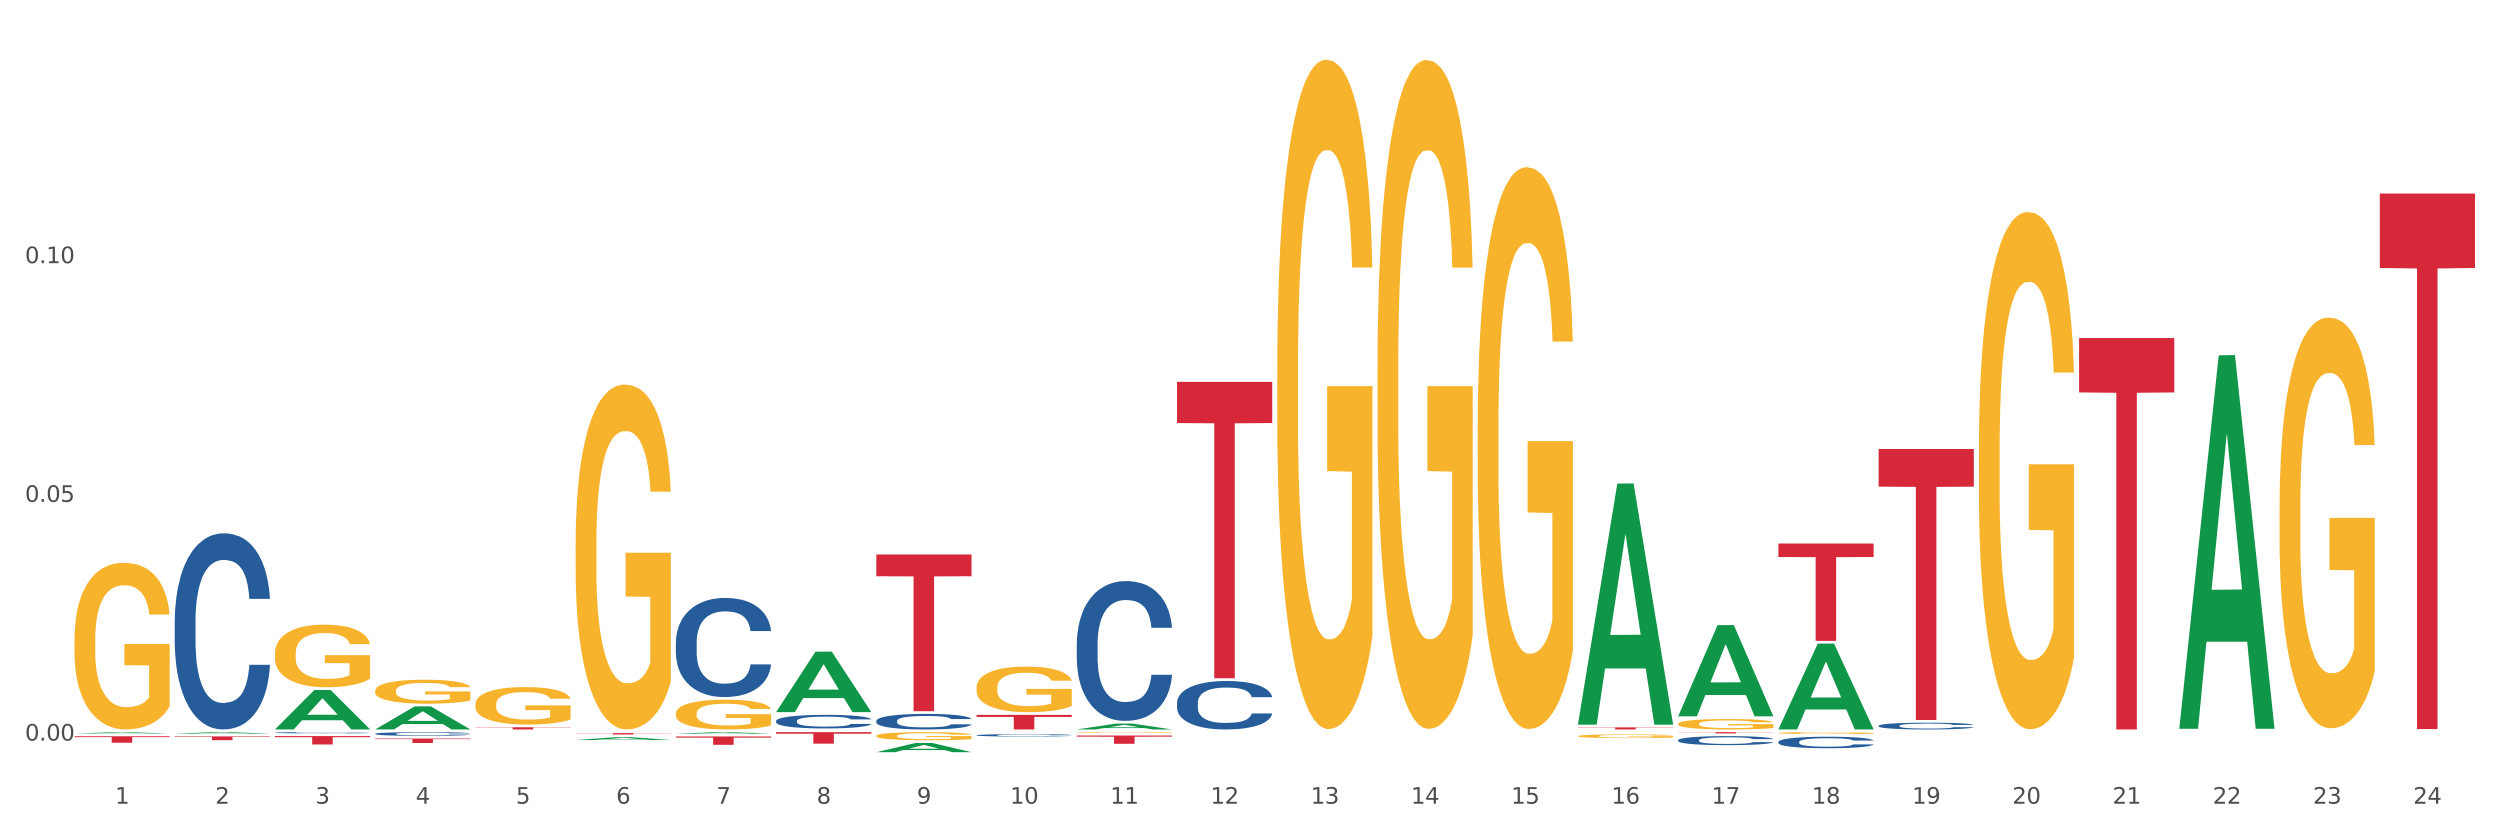 <?xml version="1.0" encoding="utf-8" standalone="no"?>
<!DOCTYPE svg PUBLIC "-//W3C//DTD SVG 1.1//EN"
  "http://www.w3.org/Graphics/SVG/1.1/DTD/svg11.dtd">
<svg xmlns:xlink="http://www.w3.org/1999/xlink" width="1080pt" height="360pt" viewBox="0 0 1080 360" xmlns="http://www.w3.org/2000/svg" version="1.1">
 <rect x="0" y="0" width="1080" height="360" fill="#333333" stroke="none"/>
 <defs>
  <style type="text/css">*{stroke-linejoin: round; stroke-linecap: butt}</style>
 </defs>
 <g id="figure_1">
  <g id="patch_1">
   <path d="M 0 360 
L 1080 360 
L 1080 0 
L 0 0 
z
" style="fill: #ffffff; stroke: #ffffff; stroke-linejoin: miter"/>
  </g>
  <g id="axes_1">
   <g id="matplotlib.axis_1">
    <g id="xtick_1">
     <g id="text_1">
      <!-- 1 -->
      <g style="fill: #4d4d4d" transform="translate(49.688 347.204) scale(0.096 -0.096)">
       <defs>
        <path id="DejaVuSans-31" d="M 794 531 
L 1825 531 
L 1825 4091 
L 703 3866 
L 703 4441 
L 1819 4666 
L 2450 4666 
L 2450 531 
L 3481 531 
L 3481 0 
L 794 0 
L 794 531 
z
" transform="scale(0.016)"/>
       </defs>
       <use xlink:href="#DejaVuSans-31"/>
      </g>
     </g>
    </g>
    <g id="xtick_2">
     <g id="text_2">
      <!-- 2 -->
      <g style="fill: #4d4d4d" transform="translate(92.988 347.204) scale(0.096 -0.096)">
       <defs>
        <path id="DejaVuSans-32" d="M 1228 531 
L 3431 531 
L 3431 0 
L 469 0 
L 469 531 
Q 828 903 1448 1529 
Q 2069 2156 2228 2338 
Q 2531 2678 2651 2914 
Q 2772 3150 2772 3378 
Q 2772 3750 2511 3984 
Q 2250 4219 1831 4219 
Q 1534 4219 1204 4116 
Q 875 4013 500 3803 
L 500 4441 
Q 881 4594 1212 4672 
Q 1544 4750 1819 4750 
Q 2544 4750 2975 4387 
Q 3406 4025 3406 3419 
Q 3406 3131 3298 2873 
Q 3191 2616 2906 2266 
Q 2828 2175 2409 1742 
Q 1991 1309 1228 531 
z
" transform="scale(0.016)"/>
       </defs>
       <use xlink:href="#DejaVuSans-32"/>
      </g>
     </g>
    </g>
    <g id="xtick_3">
     <g id="text_3">
      <!-- 3 -->
      <g style="fill: #4d4d4d" transform="translate(136.287 347.204) scale(0.096 -0.096)">
       <defs>
        <path id="DejaVuSans-33" d="M 2597 2516 
Q 3050 2419 3304 2112 
Q 3559 1806 3559 1356 
Q 3559 666 3084 287 
Q 2609 -91 1734 -91 
Q 1441 -91 1130 -33 
Q 819 25 488 141 
L 488 750 
Q 750 597 1062 519 
Q 1375 441 1716 441 
Q 2309 441 2620 675 
Q 2931 909 2931 1356 
Q 2931 1769 2642 2001 
Q 2353 2234 1838 2234 
L 1294 2234 
L 1294 2753 
L 1863 2753 
Q 2328 2753 2575 2939 
Q 2822 3125 2822 3475 
Q 2822 3834 2567 4026 
Q 2313 4219 1838 4219 
Q 1578 4219 1281 4162 
Q 984 4106 628 3988 
L 628 4550 
Q 988 4650 1302 4700 
Q 1616 4750 1894 4750 
Q 2613 4750 3031 4423 
Q 3450 4097 3450 3541 
Q 3450 3153 3228 2886 
Q 3006 2619 2597 2516 
z
" transform="scale(0.016)"/>
       </defs>
       <use xlink:href="#DejaVuSans-33"/>
      </g>
     </g>
    </g>
    <g id="xtick_4">
     <g id="text_4">
      <!-- 4 -->
      <g style="fill: #4d4d4d" transform="translate(179.587 347.204) scale(0.096 -0.096)">
       <defs>
        <path id="DejaVuSans-34" d="M 2419 4116 
L 825 1625 
L 2419 1625 
L 2419 4116 
z
M 2253 4666 
L 3047 4666 
L 3047 1625 
L 3713 1625 
L 3713 1100 
L 3047 1100 
L 3047 0 
L 2419 0 
L 2419 1100 
L 313 1100 
L 313 1709 
L 2253 4666 
z
" transform="scale(0.016)"/>
       </defs>
       <use xlink:href="#DejaVuSans-34"/>
      </g>
     </g>
    </g>
    <g id="xtick_5">
     <g id="text_5">
      <!-- 5 -->
      <g style="fill: #4d4d4d" transform="translate(222.887 347.204) scale(0.096 -0.096)">
       <defs>
        <path id="DejaVuSans-35" d="M 691 4666 
L 3169 4666 
L 3169 4134 
L 1269 4134 
L 1269 2991 
Q 1406 3038 1543 3061 
Q 1681 3084 1819 3084 
Q 2600 3084 3056 2656 
Q 3513 2228 3513 1497 
Q 3513 744 3044 326 
Q 2575 -91 1722 -91 
Q 1428 -91 1123 -41 
Q 819 9 494 109 
L 494 744 
Q 775 591 1075 516 
Q 1375 441 1709 441 
Q 2250 441 2565 725 
Q 2881 1009 2881 1497 
Q 2881 1984 2565 2268 
Q 2250 2553 1709 2553 
Q 1456 2553 1204 2497 
Q 953 2441 691 2322 
L 691 4666 
z
" transform="scale(0.016)"/>
       </defs>
       <use xlink:href="#DejaVuSans-35"/>
      </g>
     </g>
    </g>
    <g id="xtick_6">
     <g id="text_6">
      <!-- 6 -->
      <g style="fill: #4d4d4d" transform="translate(266.186 347.204) scale(0.096 -0.096)">
       <defs>
        <path id="DejaVuSans-36" d="M 2113 2584 
Q 1688 2584 1439 2293 
Q 1191 2003 1191 1497 
Q 1191 994 1439 701 
Q 1688 409 2113 409 
Q 2538 409 2786 701 
Q 3034 994 3034 1497 
Q 3034 2003 2786 2293 
Q 2538 2584 2113 2584 
z
M 3366 4563 
L 3366 3988 
Q 3128 4100 2886 4159 
Q 2644 4219 2406 4219 
Q 1781 4219 1451 3797 
Q 1122 3375 1075 2522 
Q 1259 2794 1537 2939 
Q 1816 3084 2150 3084 
Q 2853 3084 3261 2657 
Q 3669 2231 3669 1497 
Q 3669 778 3244 343 
Q 2819 -91 2113 -91 
Q 1303 -91 875 529 
Q 447 1150 447 2328 
Q 447 3434 972 4092 
Q 1497 4750 2381 4750 
Q 2619 4750 2861 4703 
Q 3103 4656 3366 4563 
z
" transform="scale(0.016)"/>
       </defs>
       <use xlink:href="#DejaVuSans-36"/>
      </g>
     </g>
    </g>
    <g id="xtick_7">
     <g id="text_7">
      <!-- 7 -->
      <g style="fill: #4d4d4d" transform="translate(309.486 347.204) scale(0.096 -0.096)">
       <defs>
        <path id="DejaVuSans-37" d="M 525 4666 
L 3525 4666 
L 3525 4397 
L 1831 0 
L 1172 0 
L 2766 4134 
L 525 4134 
L 525 4666 
z
" transform="scale(0.016)"/>
       </defs>
       <use xlink:href="#DejaVuSans-37"/>
      </g>
     </g>
    </g>
    <g id="xtick_8">
     <g id="text_8">
      <!-- 8 -->
      <g style="fill: #4d4d4d" transform="translate(352.785 347.204) scale(0.096 -0.096)">
       <defs>
        <path id="DejaVuSans-38" d="M 2034 2216 
Q 1584 2216 1326 1975 
Q 1069 1734 1069 1313 
Q 1069 891 1326 650 
Q 1584 409 2034 409 
Q 2484 409 2743 651 
Q 3003 894 3003 1313 
Q 3003 1734 2745 1975 
Q 2488 2216 2034 2216 
z
M 1403 2484 
Q 997 2584 770 2862 
Q 544 3141 544 3541 
Q 544 4100 942 4425 
Q 1341 4750 2034 4750 
Q 2731 4750 3128 4425 
Q 3525 4100 3525 3541 
Q 3525 3141 3298 2862 
Q 3072 2584 2669 2484 
Q 3125 2378 3379 2068 
Q 3634 1759 3634 1313 
Q 3634 634 3220 271 
Q 2806 -91 2034 -91 
Q 1263 -91 848 271 
Q 434 634 434 1313 
Q 434 1759 690 2068 
Q 947 2378 1403 2484 
z
M 1172 3481 
Q 1172 3119 1398 2916 
Q 1625 2713 2034 2713 
Q 2441 2713 2670 2916 
Q 2900 3119 2900 3481 
Q 2900 3844 2670 4047 
Q 2441 4250 2034 4250 
Q 1625 4250 1398 4047 
Q 1172 3844 1172 3481 
z
" transform="scale(0.016)"/>
       </defs>
       <use xlink:href="#DejaVuSans-38"/>
      </g>
     </g>
    </g>
    <g id="xtick_9">
     <g id="text_9">
      <!-- 9 -->
      <g style="fill: #4d4d4d" transform="translate(396.085 347.204) scale(0.096 -0.096)">
       <defs>
        <path id="DejaVuSans-39" d="M 703 97 
L 703 672 
Q 941 559 1184 500 
Q 1428 441 1663 441 
Q 2288 441 2617 861 
Q 2947 1281 2994 2138 
Q 2813 1869 2534 1725 
Q 2256 1581 1919 1581 
Q 1219 1581 811 2004 
Q 403 2428 403 3163 
Q 403 3881 828 4315 
Q 1253 4750 1959 4750 
Q 2769 4750 3195 4129 
Q 3622 3509 3622 2328 
Q 3622 1225 3098 567 
Q 2575 -91 1691 -91 
Q 1453 -91 1209 -44 
Q 966 3 703 97 
z
M 1959 2075 
Q 2384 2075 2632 2365 
Q 2881 2656 2881 3163 
Q 2881 3666 2632 3958 
Q 2384 4250 1959 4250 
Q 1534 4250 1286 3958 
Q 1038 3666 1038 3163 
Q 1038 2656 1286 2365 
Q 1534 2075 1959 2075 
z
" transform="scale(0.016)"/>
       </defs>
       <use xlink:href="#DejaVuSans-39"/>
      </g>
     </g>
    </g>
    <g id="xtick_10">
     <g id="text_10">
      <!-- 10 -->
      <g style="fill: #4d4d4d" transform="translate(436.331 347.204) scale(0.096 -0.096)">
       <defs>
        <path id="DejaVuSans-30" d="M 2034 4250 
Q 1547 4250 1301 3770 
Q 1056 3291 1056 2328 
Q 1056 1369 1301 889 
Q 1547 409 2034 409 
Q 2525 409 2770 889 
Q 3016 1369 3016 2328 
Q 3016 3291 2770 3770 
Q 2525 4250 2034 4250 
z
M 2034 4750 
Q 2819 4750 3233 4129 
Q 3647 3509 3647 2328 
Q 3647 1150 3233 529 
Q 2819 -91 2034 -91 
Q 1250 -91 836 529 
Q 422 1150 422 2328 
Q 422 3509 836 4129 
Q 1250 4750 2034 4750 
z
" transform="scale(0.016)"/>
       </defs>
       <use xlink:href="#DejaVuSans-31"/>
       <use xlink:href="#DejaVuSans-30" transform="translate(63.623 0)"/>
      </g>
     </g>
    </g>
    <g id="xtick_11">
     <g id="text_11">
      <!-- 11 -->
      <g style="fill: #4d4d4d" transform="translate(479.63 347.204) scale(0.096 -0.096)">
       <use xlink:href="#DejaVuSans-31"/>
       <use xlink:href="#DejaVuSans-31" transform="translate(63.623 0)"/>
      </g>
     </g>
    </g>
    <g id="xtick_12">
     <g id="text_12">
      <!-- 12 -->
      <g style="fill: #4d4d4d" transform="translate(522.93 347.204) scale(0.096 -0.096)">
       <use xlink:href="#DejaVuSans-31"/>
       <use xlink:href="#DejaVuSans-32" transform="translate(63.623 0)"/>
      </g>
     </g>
    </g>
    <g id="xtick_13">
     <g id="text_13">
      <!-- 13 -->
      <g style="fill: #4d4d4d" transform="translate(566.229 347.204) scale(0.096 -0.096)">
       <use xlink:href="#DejaVuSans-31"/>
       <use xlink:href="#DejaVuSans-33" transform="translate(63.623 0)"/>
      </g>
     </g>
    </g>
    <g id="xtick_14">
     <g id="text_14">
      <!-- 14 -->
      <g style="fill: #4d4d4d" transform="translate(609.529 347.204) scale(0.096 -0.096)">
       <use xlink:href="#DejaVuSans-31"/>
       <use xlink:href="#DejaVuSans-34" transform="translate(63.623 0)"/>
      </g>
     </g>
    </g>
    <g id="xtick_15">
     <g id="text_15">
      <!-- 15 -->
      <g style="fill: #4d4d4d" transform="translate(652.828 347.204) scale(0.096 -0.096)">
       <use xlink:href="#DejaVuSans-31"/>
       <use xlink:href="#DejaVuSans-35" transform="translate(63.623 0)"/>
      </g>
     </g>
    </g>
    <g id="xtick_16">
     <g id="text_16">
      <!-- 16 -->
      <g style="fill: #4d4d4d" transform="translate(696.128 347.204) scale(0.096 -0.096)">
       <use xlink:href="#DejaVuSans-31"/>
       <use xlink:href="#DejaVuSans-36" transform="translate(63.623 0)"/>
      </g>
     </g>
    </g>
    <g id="xtick_17">
     <g id="text_17">
      <!-- 17 -->
      <g style="fill: #4d4d4d" transform="translate(739.428 347.204) scale(0.096 -0.096)">
       <use xlink:href="#DejaVuSans-31"/>
       <use xlink:href="#DejaVuSans-37" transform="translate(63.623 0)"/>
      </g>
     </g>
    </g>
    <g id="xtick_18">
     <g id="text_18">
      <!-- 18 -->
      <g style="fill: #4d4d4d" transform="translate(782.727 347.204) scale(0.096 -0.096)">
       <use xlink:href="#DejaVuSans-31"/>
       <use xlink:href="#DejaVuSans-38" transform="translate(63.623 0)"/>
      </g>
     </g>
    </g>
    <g id="xtick_19">
     <g id="text_19">
      <!-- 19 -->
      <g style="fill: #4d4d4d" transform="translate(826.027 347.204) scale(0.096 -0.096)">
       <use xlink:href="#DejaVuSans-31"/>
       <use xlink:href="#DejaVuSans-39" transform="translate(63.623 0)"/>
      </g>
     </g>
    </g>
    <g id="xtick_20">
     <g id="text_20">
      <!-- 20 -->
      <g style="fill: #4d4d4d" transform="translate(869.326 347.204) scale(0.096 -0.096)">
       <use xlink:href="#DejaVuSans-32"/>
       <use xlink:href="#DejaVuSans-30" transform="translate(63.623 0)"/>
      </g>
     </g>
    </g>
    <g id="xtick_21">
     <g id="text_21">
      <!-- 21 -->
      <g style="fill: #4d4d4d" transform="translate(912.626 347.204) scale(0.096 -0.096)">
       <use xlink:href="#DejaVuSans-32"/>
       <use xlink:href="#DejaVuSans-31" transform="translate(63.623 0)"/>
      </g>
     </g>
    </g>
    <g id="xtick_22">
     <g id="text_22">
      <!-- 22 -->
      <g style="fill: #4d4d4d" transform="translate(955.926 347.204) scale(0.096 -0.096)">
       <use xlink:href="#DejaVuSans-32"/>
       <use xlink:href="#DejaVuSans-32" transform="translate(63.623 0)"/>
      </g>
     </g>
    </g>
    <g id="xtick_23">
     <g id="text_23">
      <!-- 23 -->
      <g style="fill: #4d4d4d" transform="translate(999.225 347.204) scale(0.096 -0.096)">
       <use xlink:href="#DejaVuSans-32"/>
       <use xlink:href="#DejaVuSans-33" transform="translate(63.623 0)"/>
      </g>
     </g>
    </g>
    <g id="xtick_24">
     <g id="text_24">
      <!-- 24 -->
      <g style="fill: #4d4d4d" transform="translate(1042.525 347.204) scale(0.096 -0.096)">
       <use xlink:href="#DejaVuSans-32"/>
       <use xlink:href="#DejaVuSans-34" transform="translate(63.623 0)"/>
      </g>
     </g>
    </g>
    <g id="xtick_25"/>
    <g id="xtick_26"/>
    <g id="xtick_27"/>
    <g id="xtick_28"/>
    <g id="xtick_29"/>
    <g id="xtick_30"/>
    <g id="xtick_31"/>
    <g id="xtick_32"/>
    <g id="xtick_33"/>
    <g id="xtick_34"/>
    <g id="xtick_35"/>
    <g id="xtick_36"/>
    <g id="xtick_37"/>
    <g id="xtick_38"/>
    <g id="xtick_39"/>
    <g id="xtick_40"/>
    <g id="xtick_41"/>
    <g id="xtick_42"/>
    <g id="xtick_43"/>
    <g id="xtick_44"/>
    <g id="xtick_45"/>
    <g id="xtick_46"/>
    <g id="xtick_47"/>
   </g>
   <g id="matplotlib.axis_2">
    <g id="ytick_1">
     <g id="text_25">
      <!-- 0.00 -->
      <g style="fill: #4d4d4d" transform="translate(10.8 319.934) scale(0.096 -0.096)">
       <defs>
        <path id="DejaVuSans-2e" d="M 684 794 
L 1344 794 
L 1344 0 
L 684 0 
L 684 794 
z
" transform="scale(0.016)"/>
       </defs>
       <use xlink:href="#DejaVuSans-30"/>
       <use xlink:href="#DejaVuSans-2e" transform="translate(63.623 0)"/>
       <use xlink:href="#DejaVuSans-30" transform="translate(95.41 0)"/>
       <use xlink:href="#DejaVuSans-30" transform="translate(159.033 0)"/>
      </g>
     </g>
    </g>
    <g id="ytick_2">
     <g id="text_26">
      <!-- 0.05 -->
      <g style="fill: #4d4d4d" transform="translate(10.8 216.814) scale(0.096 -0.096)">
       <use xlink:href="#DejaVuSans-30"/>
       <use xlink:href="#DejaVuSans-2e" transform="translate(63.623 0)"/>
       <use xlink:href="#DejaVuSans-30" transform="translate(95.41 0)"/>
       <use xlink:href="#DejaVuSans-35" transform="translate(159.033 0)"/>
      </g>
     </g>
    </g>
    <g id="ytick_3">
     <g id="text_27">
      <!-- 0.10 -->
      <g style="fill: #4d4d4d" transform="translate(10.8 113.694) scale(0.096 -0.096)">
       <use xlink:href="#DejaVuSans-30"/>
       <use xlink:href="#DejaVuSans-2e" transform="translate(63.623 0)"/>
       <use xlink:href="#DejaVuSans-31" transform="translate(95.41 0)"/>
       <use xlink:href="#DejaVuSans-30" transform="translate(159.033 0)"/>
      </g>
     </g>
    </g>
    <g id="ytick_4"/>
    <g id="ytick_5"/>
    <g id="ytick_6"/>
   </g>
   <g id="PolyCollection_1">
    <path d="M 32.175 316.895 
L 32.217 316.895 
L 49.18 316.306 
L 56.22 316.305 
L 73.31 316.897 
L 65.167 316.897 
L 61.478 316.759 
L 43.964 316.759 
L 43.837 316.761 
L 40.275 316.897 
L 32.175 316.897 
L 32.175 316.895 
L 46.169 316.677 
L 59.273 316.676 
L 52.785 316.431 
L 52.7 316.43 
L 52.615 316.432 
L 46.127 316.676 
L 46.169 316.677 
L 32.175 316.895 
z
" clip-path="url(#pd277733bdf)" style="fill: #109648"/>
    <path d="M 421.871 308.826 
L 463.006 308.826 
L 463.006 309.701 
L 446.825 309.707 
L 446.825 315.125 
L 437.955 315.125 
L 437.955 309.707 
L 421.871 309.701 
L 421.871 308.831 
L 421.871 308.826 
z
" clip-path="url(#pd277733bdf)" style="fill: #d62839"/>
    <path d="M 465.171 317.755 
L 506.305 317.755 
L 506.305 318.252 
L 490.125 318.255 
L 490.125 321.33 
L 481.254 321.33 
L 481.254 318.255 
L 465.171 318.252 
L 465.171 317.759 
L 465.171 317.755 
z
" clip-path="url(#pd277733bdf)" style="fill: #d62839"/>
    <path d="M 508.47 164.955 
L 549.605 164.955 
L 549.605 182.753 
L 533.424 182.873 
L 533.424 293.025 
L 524.554 293.025 
L 524.554 182.873 
L 508.47 182.753 
L 508.47 165.075 
L 508.47 164.955 
z
" clip-path="url(#pd277733bdf)" style="fill: #d62839"/>
    <path d="M 681.669 314.227 
L 722.803 314.227 
L 722.803 314.352 
L 706.622 314.353 
L 706.622 315.125 
L 697.752 315.125 
L 697.752 314.353 
L 681.669 314.352 
L 681.669 314.228 
L 681.669 314.227 
z
" clip-path="url(#pd277733bdf)" style="fill: #d62839"/>
    <path d="M 724.968 316.287 
L 766.103 316.287 
L 766.103 316.364 
L 749.922 316.364 
L 749.922 316.842 
L 741.052 316.842 
L 741.052 316.364 
L 724.968 316.364 
L 724.968 316.287 
L 724.968 316.287 
z
" clip-path="url(#pd277733bdf)" style="fill: #d62839"/>
    <path d="M 768.268 234.803 
L 809.403 234.803 
L 809.403 240.646 
L 793.222 240.686 
L 793.222 276.849 
L 784.351 276.849 
L 784.351 240.686 
L 768.268 240.646 
L 768.268 234.843 
L 768.268 234.803 
z
" clip-path="url(#pd277733bdf)" style="fill: #d62839"/>
    <path d="M 811.567 193.963 
L 852.702 193.963 
L 852.702 210.234 
L 836.521 210.344 
L 836.521 311.045 
L 827.651 311.045 
L 827.651 210.344 
L 811.567 210.234 
L 811.567 194.073 
L 811.567 193.963 
z
" clip-path="url(#pd277733bdf)" style="fill: #d62839"/>
    <path d="M 898.167 146.034 
L 939.301 146.034 
L 939.301 169.532 
L 923.12 169.69 
L 923.12 315.125 
L 914.25 315.125 
L 914.25 169.69 
L 898.167 169.532 
L 898.167 146.192 
L 898.167 146.034 
z
" clip-path="url(#pd277733bdf)" style="fill: #d62839"/>
    <path d="M 1028.065 83.62 
L 1069.2 83.62 
L 1069.2 115.769 
L 1053.019 115.986 
L 1053.019 314.967 
L 1044.149 314.967 
L 1044.149 115.986 
L 1028.065 115.769 
L 1028.065 83.837 
L 1028.065 83.62 
z
" clip-path="url(#pd277733bdf)" style="fill: #d62839"/>
    <path d="M 378.572 239.53 
L 419.706 239.53 
L 419.706 248.94 
L 403.525 249.003 
L 403.525 307.241 
L 394.655 307.241 
L 394.655 249.003 
L 378.572 248.94 
L 378.572 239.594 
L 378.572 239.53 
z
" clip-path="url(#pd277733bdf)" style="fill: #d62839"/>
    <path d="M 118.774 282.354 
L 118.823 282.329 
L 118.823 281.439 
L 118.92 280.674 
L 119.406 278.821 
L 120.134 277.289 
L 120.668 276.474 
L 121.202 275.807 
L 121.834 275.14 
L 122.611 274.448 
L 124.019 273.435 
L 124.893 272.916 
L 125.962 272.373 
L 127.904 271.582 
L 129.313 271.137 
L 130.77 270.767 
L 133.149 270.322 
L 134.704 270.124 
L 136.355 269.976 
L 138.346 269.877 
L 139.851 269.853 
L 143.154 269.927 
L 145.971 270.149 
L 147.33 270.322 
L 149.079 270.619 
L 150.001 270.816 
L 151.507 271.211 
L 153.061 271.73 
L 154.13 272.175 
L 155.732 273.015 
L 156.946 273.855 
L 158.063 274.893 
L 158.646 275.609 
L 159.083 276.276 
L 159.472 277.042 
L 159.86 278.252 
L 151.118 278.252 
L 150.779 277.388 
L 150.244 276.573 
L 149.467 275.782 
L 148.787 275.288 
L 147.622 274.67 
L 146.553 274.275 
L 145.436 273.978 
L 144.077 273.731 
L 143.008 273.608 
L 141.503 273.509 
L 138.54 273.534 
L 136.549 273.731 
L 135.189 273.978 
L 134.315 274.201 
L 133.538 274.448 
L 132.664 274.794 
L 131.644 275.313 
L 130.915 275.782 
L 130.187 276.375 
L 129.604 276.968 
L 129.07 277.66 
L 128.633 278.401 
L 128.293 279.167 
L 128.002 280.105 
L 127.759 281.662 
L 127.759 285.046 
L 127.856 285.812 
L 128.099 286.825 
L 128.39 287.591 
L 128.876 288.505 
L 129.313 289.123 
L 130.138 290.012 
L 131.061 290.753 
L 131.79 291.223 
L 132.518 291.618 
L 133.781 292.162 
L 135.189 292.606 
L 136.403 292.878 
L 138.054 293.125 
L 139.171 293.224 
L 140.143 293.273 
L 142.522 293.273 
L 144.222 293.199 
L 146.116 293.026 
L 147.573 292.804 
L 148.787 292.532 
L 150.147 292.087 
L 151.021 291.667 
L 151.021 286.504 
L 140.337 286.479 
L 140.337 283.045 
L 159.909 283.045 
L 159.909 293.125 
L 159.083 293.644 
L 158.16 294.113 
L 157.189 294.533 
L 155.732 295.052 
L 153.984 295.546 
L 152.43 295.892 
L 150.779 296.189 
L 148.836 296.46 
L 146.311 296.707 
L 144.756 296.806 
L 142.814 296.88 
L 140.531 296.905 
L 138.54 296.856 
L 136.598 296.732 
L 134.558 296.51 
L 132.567 296.189 
L 131.061 295.867 
L 129.556 295.472 
L 127.953 294.953 
L 126.69 294.459 
L 125.719 294.014 
L 124.651 293.446 
L 123.485 292.705 
L 122.611 292.038 
L 121.834 291.346 
L 121.008 290.457 
L 120.425 289.691 
L 119.843 288.728 
L 119.503 288.011 
L 119.114 286.899 
L 118.823 285.343 
L 118.774 282.354 
z
" clip-path="url(#pd277733bdf)" style="fill: #f7b32b"/>
    <path d="M 768.268 320.493 
L 768.317 320.489 
L 768.317 320.362 
L 768.462 320.189 
L 768.997 319.87 
L 769.678 319.629 
L 770.845 319.347 
L 771.477 319.229 
L 772.304 319.097 
L 774.005 318.884 
L 775.95 318.702 
L 777.312 318.602 
L 778.333 318.538 
L 780.618 318.424 
L 781.931 318.374 
L 783.292 318.333 
L 784.459 318.306 
L 786.404 318.274 
L 787.96 318.261 
L 789.759 318.256 
L 791.266 318.261 
L 793.26 318.279 
L 796.177 318.333 
L 797.296 318.365 
L 798.803 318.42 
L 800.359 318.493 
L 801.623 318.565 
L 803.082 318.67 
L 804.589 318.806 
L 806.048 318.979 
L 807.069 319.138 
L 807.895 319.307 
L 808.625 319.511 
L 809.159 319.734 
L 809.403 319.92 
L 800.505 319.92 
L 800.261 319.752 
L 799.775 319.57 
L 799.289 319.448 
L 798.754 319.347 
L 797.928 319.234 
L 797.198 319.161 
L 795.983 319.075 
L 794.864 319.02 
L 793.941 318.988 
L 792.822 318.961 
L 790.44 318.934 
L 788.738 318.934 
L 787.668 318.943 
L 786.355 318.966 
L 785.237 318.997 
L 783.924 319.052 
L 782.903 319.111 
L 781.882 319.188 
L 781.299 319.243 
L 780.424 319.343 
L 779.84 319.425 
L 779.062 319.566 
L 778.624 319.666 
L 777.847 319.925 
L 777.506 320.116 
L 777.36 320.248 
L 777.263 320.393 
L 777.263 321.103 
L 777.555 321.421 
L 777.798 321.558 
L 778.187 321.712 
L 778.916 321.912 
L 779.986 322.108 
L 781.104 322.249 
L 782.028 322.335 
L 782.903 322.399 
L 783.778 322.449 
L 784.848 322.494 
L 785.723 322.522 
L 787.036 322.549 
L 788.592 322.563 
L 789.808 322.563 
L 792.287 322.54 
L 793.406 322.517 
L 794.475 322.485 
L 795.642 322.435 
L 796.566 322.381 
L 797.101 322.34 
L 797.976 322.253 
L 798.657 322.162 
L 799.24 322.058 
L 799.629 321.967 
L 800.067 321.83 
L 800.407 321.676 
L 800.505 321.594 
L 809.403 321.594 
L 809.208 321.758 
L 808.868 321.917 
L 808.187 322.131 
L 807.652 322.253 
L 806.826 322.403 
L 805.95 322.531 
L 804.735 322.672 
L 803.616 322.776 
L 802.449 322.867 
L 801.185 322.949 
L 798.9 323.063 
L 798.073 323.095 
L 796.323 323.149 
L 794.962 323.181 
L 792.968 323.213 
L 790.926 323.231 
L 788.787 323.236 
L 786.89 323.226 
L 784.8 323.199 
L 783.487 323.172 
L 782.028 323.131 
L 780.326 323.067 
L 778.722 322.99 
L 777.214 322.899 
L 775.804 322.794 
L 774.492 322.676 
L 772.79 322.481 
L 771.526 322.29 
L 770.602 322.112 
L 769.97 321.962 
L 769.338 321.771 
L 768.997 321.639 
L 768.462 321.321 
L 768.268 321.025 
L 768.268 320.493 
z
" clip-path="url(#pd277733bdf)" style="fill: #255c99"/>
    <path d="M 724.968 319.752 
L 725.017 319.749 
L 725.017 319.649 
L 725.163 319.514 
L 725.698 319.265 
L 726.378 319.077 
L 727.545 318.857 
L 728.177 318.764 
L 729.004 318.661 
L 730.706 318.494 
L 732.651 318.352 
L 734.012 318.274 
L 735.033 318.224 
L 737.318 318.135 
L 738.631 318.096 
L 739.993 318.064 
L 741.16 318.043 
L 743.104 318.018 
L 744.66 318.007 
L 746.459 318.004 
L 747.967 318.007 
L 749.96 318.022 
L 752.878 318.064 
L 753.996 318.089 
L 755.503 318.132 
L 757.059 318.189 
L 758.323 318.245 
L 759.782 318.327 
L 761.289 318.434 
L 762.748 318.569 
L 763.769 318.693 
L 764.596 318.825 
L 765.325 318.985 
L 765.86 319.159 
L 766.103 319.304 
L 757.205 319.304 
L 756.962 319.173 
L 756.476 319.031 
L 755.989 318.935 
L 755.455 318.857 
L 754.628 318.768 
L 753.899 318.711 
L 752.683 318.643 
L 751.565 318.601 
L 750.641 318.576 
L 749.523 318.555 
L 747.14 318.533 
L 745.438 318.533 
L 744.369 318.54 
L 743.056 318.558 
L 741.938 318.583 
L 740.625 318.626 
L 739.604 318.672 
L 738.583 318.732 
L 737.999 318.775 
L 737.124 318.853 
L 736.54 318.917 
L 735.763 319.027 
L 735.325 319.105 
L 734.547 319.308 
L 734.207 319.457 
L 734.061 319.56 
L 733.963 319.674 
L 733.963 320.228 
L 734.255 320.477 
L 734.498 320.584 
L 734.887 320.704 
L 735.617 320.861 
L 736.686 321.014 
L 737.805 321.124 
L 738.728 321.191 
L 739.604 321.241 
L 740.479 321.28 
L 741.549 321.316 
L 742.424 321.337 
L 743.737 321.358 
L 745.293 321.369 
L 746.508 321.369 
L 748.988 321.351 
L 750.106 321.333 
L 751.176 321.308 
L 752.343 321.269 
L 753.267 321.227 
L 753.801 321.195 
L 754.677 321.127 
L 755.357 321.056 
L 755.941 320.974 
L 756.33 320.903 
L 756.767 320.797 
L 757.108 320.676 
L 757.205 320.612 
L 766.103 320.612 
L 765.908 320.74 
L 765.568 320.864 
L 764.887 321.031 
L 764.353 321.127 
L 763.526 321.244 
L 762.651 321.344 
L 761.435 321.454 
L 760.317 321.536 
L 759.15 321.607 
L 757.886 321.671 
L 755.6 321.76 
L 754.774 321.785 
L 753.023 321.827 
L 751.662 321.852 
L 749.669 321.877 
L 747.626 321.891 
L 745.487 321.895 
L 743.591 321.888 
L 741.5 321.866 
L 740.187 321.845 
L 738.728 321.813 
L 737.027 321.763 
L 735.422 321.703 
L 733.915 321.632 
L 732.505 321.55 
L 731.192 321.458 
L 729.49 321.305 
L 728.226 321.156 
L 727.302 321.017 
L 726.67 320.9 
L 726.038 320.751 
L 725.698 320.648 
L 725.163 320.399 
L 724.968 320.168 
L 724.968 319.752 
z
" clip-path="url(#pd277733bdf)" style="fill: #255c99"/>
    <path d="M 508.47 303.595 
L 508.519 303.575 
L 508.519 303.04 
L 508.665 302.313 
L 509.2 300.975 
L 509.88 299.961 
L 511.047 298.776 
L 511.679 298.279 
L 512.506 297.724 
L 514.208 296.826 
L 516.153 296.061 
L 517.514 295.64 
L 518.535 295.372 
L 520.821 294.894 
L 522.133 294.684 
L 523.495 294.512 
L 524.662 294.397 
L 526.607 294.263 
L 528.163 294.206 
L 529.962 294.187 
L 531.469 294.206 
L 533.462 294.282 
L 536.38 294.512 
L 537.498 294.646 
L 539.005 294.875 
L 540.561 295.181 
L 541.825 295.487 
L 543.284 295.927 
L 544.791 296.501 
L 546.25 297.227 
L 547.271 297.896 
L 548.098 298.604 
L 548.827 299.464 
L 549.362 300.401 
L 549.605 301.185 
L 540.707 301.185 
L 540.464 300.478 
L 539.978 299.713 
L 539.492 299.197 
L 538.957 298.776 
L 538.13 298.298 
L 537.401 297.992 
L 536.185 297.629 
L 535.067 297.399 
L 534.143 297.265 
L 533.025 297.151 
L 530.642 297.036 
L 528.94 297.036 
L 527.871 297.074 
L 526.558 297.17 
L 525.44 297.304 
L 524.127 297.533 
L 523.106 297.782 
L 522.085 298.107 
L 521.501 298.336 
L 520.626 298.757 
L 520.043 299.101 
L 519.265 299.694 
L 518.827 300.114 
L 518.049 301.204 
L 517.709 302.007 
L 517.563 302.562 
L 517.466 303.174 
L 517.466 306.157 
L 517.757 307.495 
L 518 308.069 
L 518.389 308.719 
L 519.119 309.56 
L 520.188 310.383 
L 521.307 310.975 
L 522.231 311.339 
L 523.106 311.606 
L 523.981 311.817 
L 525.051 312.008 
L 525.926 312.123 
L 527.239 312.237 
L 528.795 312.295 
L 530.01 312.295 
L 532.49 312.199 
L 533.608 312.103 
L 534.678 311.97 
L 535.845 311.759 
L 536.769 311.53 
L 537.304 311.358 
L 538.179 310.994 
L 538.859 310.612 
L 539.443 310.172 
L 539.832 309.79 
L 540.269 309.216 
L 540.61 308.566 
L 540.707 308.222 
L 549.605 308.222 
L 549.411 308.91 
L 549.07 309.579 
L 548.389 310.478 
L 547.855 310.994 
L 547.028 311.625 
L 546.153 312.161 
L 544.937 312.754 
L 543.819 313.193 
L 542.652 313.576 
L 541.388 313.92 
L 539.103 314.398 
L 538.276 314.532 
L 536.526 314.761 
L 535.164 314.895 
L 533.171 315.029 
L 531.128 315.105 
L 528.989 315.125 
L 527.093 315.086 
L 525.002 314.972 
L 523.689 314.857 
L 522.231 314.685 
L 520.529 314.417 
L 518.924 314.092 
L 517.417 313.71 
L 516.007 313.27 
L 514.694 312.773 
L 512.992 311.95 
L 511.728 311.147 
L 510.804 310.402 
L 510.172 309.771 
L 509.54 308.968 
L 509.2 308.413 
L 508.665 307.075 
L 508.47 305.832 
L 508.47 303.595 
z
" clip-path="url(#pd277733bdf)" style="fill: #255c99"/>
    <path d="M 465.171 278.161 
L 465.219 278.106 
L 465.219 276.561 
L 465.365 274.465 
L 465.9 270.604 
L 466.581 267.68 
L 467.748 264.26 
L 468.38 262.826 
L 469.206 261.227 
L 470.908 258.634 
L 472.853 256.428 
L 474.215 255.214 
L 475.236 254.442 
L 477.521 253.063 
L 478.834 252.456 
L 480.195 251.959 
L 481.362 251.628 
L 483.307 251.242 
L 484.863 251.077 
L 486.662 251.022 
L 488.169 251.077 
L 490.163 251.298 
L 493.08 251.959 
L 494.198 252.346 
L 495.706 253.008 
L 497.262 253.89 
L 498.526 254.773 
L 499.985 256.041 
L 501.492 257.696 
L 502.95 259.792 
L 503.972 261.723 
L 504.798 263.764 
L 505.527 266.246 
L 506.062 268.949 
L 506.305 271.211 
L 497.408 271.211 
L 497.164 269.17 
L 496.678 266.963 
L 496.192 265.474 
L 495.657 264.26 
L 494.831 262.881 
L 494.101 261.999 
L 492.886 260.951 
L 491.767 260.289 
L 490.843 259.903 
L 489.725 259.572 
L 487.343 259.241 
L 485.641 259.241 
L 484.571 259.351 
L 483.258 259.627 
L 482.14 260.013 
L 480.827 260.675 
L 479.806 261.392 
L 478.785 262.33 
L 478.202 262.992 
L 477.326 264.205 
L 476.743 265.198 
L 475.965 266.908 
L 475.527 268.122 
L 474.749 271.266 
L 474.409 273.583 
L 474.263 275.182 
L 474.166 276.948 
L 474.166 285.553 
L 474.458 289.414 
L 474.701 291.069 
L 475.09 292.944 
L 475.819 295.372 
L 476.889 297.743 
L 478.007 299.453 
L 478.931 300.502 
L 479.806 301.274 
L 480.681 301.881 
L 481.751 302.432 
L 482.626 302.763 
L 483.939 303.094 
L 485.495 303.26 
L 486.711 303.26 
L 489.19 302.984 
L 490.309 302.708 
L 491.378 302.322 
L 492.545 301.715 
L 493.469 301.053 
L 494.004 300.557 
L 494.879 299.509 
L 495.56 298.405 
L 496.143 297.137 
L 496.532 296.033 
L 496.97 294.379 
L 497.31 292.503 
L 497.408 291.51 
L 506.305 291.51 
L 506.111 293.496 
L 505.771 295.427 
L 505.09 298.019 
L 504.555 299.509 
L 503.728 301.329 
L 502.853 302.873 
L 501.638 304.583 
L 500.519 305.852 
L 499.352 306.955 
L 498.088 307.948 
L 495.803 309.327 
L 494.976 309.713 
L 493.226 310.375 
L 491.865 310.762 
L 489.871 311.148 
L 487.829 311.368 
L 485.69 311.423 
L 483.793 311.313 
L 481.702 310.982 
L 480.39 310.651 
L 478.931 310.155 
L 477.229 309.383 
L 475.625 308.445 
L 474.117 307.342 
L 472.707 306.073 
L 471.394 304.639 
L 469.693 302.267 
L 468.429 299.95 
L 467.505 297.799 
L 466.873 295.978 
L 466.241 293.662 
L 465.9 292.062 
L 465.365 288.201 
L 465.171 284.615 
L 465.171 278.161 
z
" clip-path="url(#pd277733bdf)" style="fill: #255c99"/>
    <path d="M 421.871 317.614 
L 421.92 317.613 
L 421.92 317.587 
L 422.066 317.551 
L 422.601 317.485 
L 423.281 317.436 
L 424.448 317.378 
L 425.08 317.353 
L 425.907 317.326 
L 427.609 317.282 
L 429.554 317.244 
L 430.915 317.224 
L 431.936 317.211 
L 434.221 317.187 
L 435.534 317.177 
L 436.896 317.168 
L 438.063 317.163 
L 440.007 317.156 
L 441.563 317.153 
L 443.362 317.152 
L 444.87 317.153 
L 446.863 317.157 
L 449.781 317.168 
L 450.899 317.175 
L 452.406 317.186 
L 453.962 317.201 
L 455.226 317.216 
L 456.685 317.238 
L 458.192 317.266 
L 459.651 317.302 
L 460.672 317.334 
L 461.499 317.369 
L 462.228 317.411 
L 462.763 317.457 
L 463.006 317.496 
L 454.108 317.496 
L 453.865 317.461 
L 453.379 317.424 
L 452.892 317.398 
L 452.358 317.378 
L 451.531 317.354 
L 450.802 317.339 
L 449.586 317.321 
L 448.468 317.31 
L 447.544 317.303 
L 446.426 317.298 
L 444.043 317.292 
L 442.341 317.292 
L 441.272 317.294 
L 439.959 317.299 
L 438.84 317.305 
L 437.528 317.317 
L 436.507 317.329 
L 435.486 317.345 
L 434.902 317.356 
L 434.027 317.377 
L 433.443 317.394 
L 432.665 317.423 
L 432.228 317.443 
L 431.45 317.497 
L 431.11 317.536 
L 430.964 317.563 
L 430.866 317.593 
L 430.866 317.74 
L 431.158 317.805 
L 431.401 317.833 
L 431.79 317.865 
L 432.52 317.907 
L 433.589 317.947 
L 434.708 317.976 
L 435.631 317.994 
L 436.507 318.007 
L 437.382 318.017 
L 438.452 318.027 
L 439.327 318.032 
L 440.64 318.038 
L 442.195 318.041 
L 443.411 318.041 
L 445.891 318.036 
L 447.009 318.031 
L 448.079 318.025 
L 449.246 318.015 
L 450.17 318.003 
L 450.704 317.995 
L 451.58 317.977 
L 452.26 317.958 
L 452.844 317.937 
L 453.233 317.918 
L 453.67 317.89 
L 454.011 317.858 
L 454.108 317.841 
L 463.006 317.841 
L 462.811 317.875 
L 462.471 317.908 
L 461.79 317.952 
L 461.255 317.977 
L 460.429 318.008 
L 459.554 318.034 
L 458.338 318.063 
L 457.22 318.085 
L 456.053 318.104 
L 454.789 318.121 
L 452.503 318.144 
L 451.677 318.151 
L 449.926 318.162 
L 448.565 318.168 
L 446.571 318.175 
L 444.529 318.179 
L 442.39 318.18 
L 440.494 318.178 
L 438.403 318.172 
L 437.09 318.167 
L 435.631 318.158 
L 433.93 318.145 
L 432.325 318.129 
L 430.818 318.11 
L 429.408 318.089 
L 428.095 318.064 
L 426.393 318.024 
L 425.129 317.985 
L 424.205 317.948 
L 423.573 317.917 
L 422.941 317.878 
L 422.601 317.85 
L 422.066 317.785 
L 421.871 317.724 
L 421.871 317.614 
z
" clip-path="url(#pd277733bdf)" style="fill: #255c99"/>
    <path d="M 378.572 311.423 
L 378.62 311.417 
L 378.62 311.245 
L 378.766 311.012 
L 379.301 310.582 
L 379.982 310.257 
L 381.149 309.876 
L 381.781 309.716 
L 382.607 309.538 
L 384.309 309.25 
L 386.254 309.004 
L 387.615 308.869 
L 388.637 308.783 
L 390.922 308.63 
L 392.235 308.562 
L 393.596 308.507 
L 394.763 308.47 
L 396.708 308.427 
L 398.264 308.409 
L 400.063 308.403 
L 401.57 308.409 
L 403.564 308.433 
L 406.481 308.507 
L 407.599 308.55 
L 409.107 308.624 
L 410.662 308.722 
L 411.927 308.82 
L 413.385 308.961 
L 414.893 309.146 
L 416.351 309.379 
L 417.372 309.594 
L 418.199 309.821 
L 418.928 310.097 
L 419.463 310.398 
L 419.706 310.649 
L 410.808 310.649 
L 410.565 310.422 
L 410.079 310.177 
L 409.593 310.011 
L 409.058 309.876 
L 408.231 309.723 
L 407.502 309.624 
L 406.286 309.508 
L 405.168 309.434 
L 404.244 309.391 
L 403.126 309.354 
L 400.744 309.317 
L 399.042 309.317 
L 397.972 309.33 
L 396.659 309.36 
L 395.541 309.403 
L 394.228 309.477 
L 393.207 309.557 
L 392.186 309.661 
L 391.602 309.735 
L 390.727 309.87 
L 390.144 309.98 
L 389.366 310.171 
L 388.928 310.306 
L 388.15 310.656 
L 387.81 310.913 
L 387.664 311.091 
L 387.567 311.288 
L 387.567 312.246 
L 387.859 312.675 
L 388.102 312.859 
L 388.491 313.068 
L 389.22 313.338 
L 390.29 313.602 
L 391.408 313.793 
L 392.332 313.909 
L 393.207 313.995 
L 394.082 314.063 
L 395.152 314.124 
L 396.027 314.161 
L 397.34 314.198 
L 398.896 314.216 
L 400.111 314.216 
L 402.591 314.185 
L 403.709 314.155 
L 404.779 314.112 
L 405.946 314.044 
L 406.87 313.971 
L 407.405 313.915 
L 408.28 313.799 
L 408.961 313.676 
L 409.544 313.535 
L 409.933 313.412 
L 410.371 313.228 
L 410.711 313.019 
L 410.808 312.909 
L 419.706 312.909 
L 419.512 313.13 
L 419.171 313.344 
L 418.491 313.633 
L 417.956 313.799 
L 417.129 314.001 
L 416.254 314.173 
L 415.039 314.363 
L 413.92 314.505 
L 412.753 314.627 
L 411.489 314.738 
L 409.204 314.891 
L 408.377 314.934 
L 406.627 315.008 
L 405.265 315.051 
L 403.272 315.094 
L 401.23 315.118 
L 399.09 315.125 
L 397.194 315.112 
L 395.103 315.075 
L 393.79 315.039 
L 392.332 314.983 
L 390.63 314.897 
L 389.025 314.793 
L 387.518 314.67 
L 386.108 314.529 
L 384.795 314.37 
L 383.094 314.106 
L 381.829 313.848 
L 380.906 313.608 
L 380.273 313.406 
L 379.641 313.148 
L 379.301 312.97 
L 378.766 312.54 
L 378.572 312.141 
L 378.572 311.423 
z
" clip-path="url(#pd277733bdf)" style="fill: #255c99"/>
    <path d="M 335.272 311.45 
L 335.321 311.445 
L 335.321 311.295 
L 335.467 311.091 
L 336.001 310.716 
L 336.682 310.432 
L 337.849 310.1 
L 338.481 309.96 
L 339.308 309.805 
L 341.01 309.553 
L 342.954 309.338 
L 344.316 309.221 
L 345.337 309.146 
L 347.622 309.012 
L 348.935 308.953 
L 350.296 308.904 
L 351.463 308.872 
L 353.408 308.835 
L 354.964 308.819 
L 356.763 308.813 
L 358.271 308.819 
L 360.264 308.84 
L 363.181 308.904 
L 364.3 308.942 
L 365.807 309.006 
L 367.363 309.092 
L 368.627 309.178 
L 370.086 309.301 
L 371.593 309.462 
L 373.052 309.665 
L 374.073 309.853 
L 374.899 310.051 
L 375.629 310.292 
L 376.164 310.555 
L 376.407 310.775 
L 367.509 310.775 
L 367.266 310.577 
L 366.779 310.362 
L 366.293 310.217 
L 365.758 310.1 
L 364.932 309.966 
L 364.202 309.88 
L 362.987 309.778 
L 361.869 309.714 
L 360.945 309.676 
L 359.826 309.644 
L 357.444 309.612 
L 355.742 309.612 
L 354.672 309.623 
L 353.36 309.649 
L 352.241 309.687 
L 350.929 309.751 
L 349.907 309.821 
L 348.886 309.912 
L 348.303 309.976 
L 347.428 310.094 
L 346.844 310.191 
L 346.066 310.357 
L 345.629 310.475 
L 344.851 310.78 
L 344.51 311.005 
L 344.364 311.161 
L 344.267 311.332 
L 344.267 312.168 
L 344.559 312.543 
L 344.802 312.704 
L 345.191 312.886 
L 345.92 313.122 
L 346.99 313.353 
L 348.108 313.519 
L 349.032 313.621 
L 349.907 313.696 
L 350.783 313.755 
L 351.852 313.808 
L 352.728 313.84 
L 354.04 313.873 
L 355.596 313.889 
L 356.812 313.889 
L 359.292 313.862 
L 360.41 313.835 
L 361.48 313.798 
L 362.647 313.739 
L 363.57 313.674 
L 364.105 313.626 
L 364.98 313.524 
L 365.661 313.417 
L 366.245 313.294 
L 366.634 313.187 
L 367.071 313.026 
L 367.412 312.844 
L 367.509 312.747 
L 376.407 312.747 
L 376.212 312.94 
L 375.872 313.128 
L 375.191 313.38 
L 374.656 313.524 
L 373.83 313.701 
L 372.954 313.851 
L 371.739 314.017 
L 370.621 314.141 
L 369.454 314.248 
L 368.189 314.344 
L 365.904 314.478 
L 365.078 314.516 
L 363.327 314.58 
L 361.966 314.618 
L 359.972 314.655 
L 357.93 314.676 
L 355.791 314.682 
L 353.894 314.671 
L 351.804 314.639 
L 350.491 314.607 
L 349.032 314.559 
L 347.33 314.484 
L 345.726 314.392 
L 344.219 314.285 
L 342.809 314.162 
L 341.496 314.023 
L 339.794 313.792 
L 338.53 313.567 
L 337.606 313.358 
L 336.974 313.181 
L 336.342 312.956 
L 336.001 312.801 
L 335.467 312.426 
L 335.272 312.077 
L 335.272 311.45 
z
" clip-path="url(#pd277733bdf)" style="fill: #255c99"/>
    <path d="M 291.972 277.548 
L 292.021 277.509 
L 292.021 276.414 
L 292.167 274.929 
L 292.702 272.192 
L 293.383 270.12 
L 294.549 267.696 
L 295.182 266.68 
L 296.008 265.546 
L 297.71 263.708 
L 299.655 262.145 
L 301.016 261.285 
L 302.037 260.737 
L 304.323 259.76 
L 305.635 259.33 
L 306.997 258.978 
L 308.164 258.743 
L 310.109 258.47 
L 311.665 258.352 
L 313.464 258.313 
L 314.971 258.352 
L 316.964 258.509 
L 319.882 258.978 
L 321 259.252 
L 322.507 259.721 
L 324.063 260.346 
L 325.328 260.972 
L 326.786 261.871 
L 328.293 263.044 
L 329.752 264.529 
L 330.773 265.898 
L 331.6 267.344 
L 332.329 269.104 
L 332.864 271.019 
L 333.107 272.622 
L 324.209 272.622 
L 323.966 271.176 
L 323.48 269.612 
L 322.994 268.556 
L 322.459 267.696 
L 321.632 266.719 
L 320.903 266.093 
L 319.687 265.35 
L 318.569 264.881 
L 317.645 264.608 
L 316.527 264.373 
L 314.144 264.138 
L 312.443 264.138 
L 311.373 264.217 
L 310.06 264.412 
L 308.942 264.686 
L 307.629 265.155 
L 306.608 265.663 
L 305.587 266.328 
L 305.003 266.797 
L 304.128 267.657 
L 303.545 268.361 
L 302.767 269.573 
L 302.329 270.433 
L 301.551 272.661 
L 301.211 274.303 
L 301.065 275.437 
L 300.968 276.688 
L 300.968 282.787 
L 301.259 285.524 
L 301.502 286.696 
L 301.891 288.026 
L 302.621 289.746 
L 303.691 291.427 
L 304.809 292.639 
L 305.733 293.382 
L 306.608 293.929 
L 307.483 294.359 
L 308.553 294.75 
L 309.428 294.985 
L 310.741 295.219 
L 312.297 295.336 
L 313.512 295.336 
L 315.992 295.141 
L 317.11 294.945 
L 318.18 294.672 
L 319.347 294.242 
L 320.271 293.773 
L 320.806 293.421 
L 321.681 292.678 
L 322.362 291.896 
L 322.945 290.997 
L 323.334 290.215 
L 323.772 289.042 
L 324.112 287.713 
L 324.209 287.009 
L 333.107 287.009 
L 332.913 288.417 
L 332.572 289.785 
L 331.892 291.622 
L 331.357 292.678 
L 330.53 293.968 
L 329.655 295.063 
L 328.439 296.275 
L 327.321 297.174 
L 326.154 297.956 
L 324.89 298.659 
L 322.605 299.637 
L 321.778 299.911 
L 320.028 300.38 
L 318.666 300.653 
L 316.673 300.927 
L 314.631 301.083 
L 312.491 301.122 
L 310.595 301.044 
L 308.504 300.81 
L 307.191 300.575 
L 305.733 300.223 
L 304.031 299.676 
L 302.426 299.011 
L 300.919 298.229 
L 299.509 297.33 
L 298.196 296.314 
L 296.494 294.633 
L 295.23 292.991 
L 294.306 291.466 
L 293.674 290.176 
L 293.042 288.534 
L 292.702 287.4 
L 292.167 284.663 
L 291.972 282.122 
L 291.972 277.548 
z
" clip-path="url(#pd277733bdf)" style="fill: #255c99"/>
    <path d="M 162.074 317.004 
L 162.122 317.003 
L 162.122 316.962 
L 162.268 316.907 
L 162.803 316.804 
L 163.484 316.727 
L 164.651 316.637 
L 165.283 316.599 
L 166.109 316.557 
L 167.811 316.488 
L 169.756 316.43 
L 171.118 316.398 
L 172.139 316.377 
L 174.424 316.341 
L 175.737 316.325 
L 177.098 316.312 
L 178.265 316.303 
L 180.21 316.293 
L 181.766 316.288 
L 183.565 316.287 
L 185.072 316.288 
L 187.066 316.294 
L 189.983 316.312 
L 191.101 316.322 
L 192.609 316.339 
L 194.165 316.363 
L 195.429 316.386 
L 196.887 316.419 
L 198.395 316.463 
L 199.853 316.519 
L 200.874 316.57 
L 201.701 316.624 
L 202.43 316.689 
L 202.965 316.761 
L 203.208 316.821 
L 194.31 316.821 
L 194.067 316.767 
L 193.581 316.708 
L 193.095 316.669 
L 192.56 316.637 
L 191.733 316.6 
L 191.004 316.577 
L 189.789 316.549 
L 188.67 316.532 
L 187.746 316.522 
L 186.628 316.513 
L 184.246 316.504 
L 182.544 316.504 
L 181.474 316.507 
L 180.161 316.514 
L 179.043 316.524 
L 177.73 316.542 
L 176.709 316.561 
L 175.688 316.586 
L 175.105 316.603 
L 174.229 316.635 
L 173.646 316.662 
L 172.868 316.707 
L 172.43 316.739 
L 171.652 316.822 
L 171.312 316.883 
L 171.166 316.926 
L 171.069 316.972 
L 171.069 317.2 
L 171.361 317.302 
L 171.604 317.346 
L 171.993 317.395 
L 172.722 317.459 
L 173.792 317.522 
L 174.91 317.567 
L 175.834 317.595 
L 176.709 317.615 
L 177.584 317.631 
L 178.654 317.646 
L 179.529 317.655 
L 180.842 317.664 
L 182.398 317.668 
L 183.613 317.668 
L 186.093 317.661 
L 187.212 317.653 
L 188.281 317.643 
L 189.448 317.627 
L 190.372 317.61 
L 190.907 317.596 
L 191.782 317.569 
L 192.463 317.54 
L 193.046 317.506 
L 193.435 317.477 
L 193.873 317.433 
L 194.213 317.383 
L 194.31 317.357 
L 203.208 317.357 
L 203.014 317.41 
L 202.674 317.461 
L 201.993 317.529 
L 201.458 317.569 
L 200.631 317.617 
L 199.756 317.658 
L 198.541 317.703 
L 197.422 317.736 
L 196.255 317.766 
L 194.991 317.792 
L 192.706 317.828 
L 191.879 317.839 
L 190.129 317.856 
L 188.767 317.866 
L 186.774 317.876 
L 184.732 317.882 
L 182.592 317.884 
L 180.696 317.881 
L 178.605 317.872 
L 177.293 317.863 
L 175.834 317.85 
L 174.132 317.83 
L 172.528 317.805 
L 171.02 317.776 
L 169.61 317.742 
L 168.297 317.704 
L 166.596 317.642 
L 165.331 317.58 
L 164.408 317.524 
L 163.776 317.475 
L 163.143 317.414 
L 162.803 317.372 
L 162.268 317.27 
L 162.074 317.175 
L 162.074 317.004 
z
" clip-path="url(#pd277733bdf)" style="fill: #255c99"/>
    <path d="M 811.567 313.518 
L 811.616 313.516 
L 811.616 313.441 
L 811.762 313.34 
L 812.297 313.153 
L 812.978 313.012 
L 814.144 312.847 
L 814.777 312.778 
L 815.603 312.7 
L 817.305 312.575 
L 819.25 312.469 
L 820.611 312.41 
L 821.632 312.373 
L 823.918 312.306 
L 825.23 312.277 
L 826.592 312.253 
L 827.759 312.237 
L 829.704 312.218 
L 831.26 312.21 
L 833.059 312.207 
L 834.566 312.21 
L 836.559 312.221 
L 839.477 312.253 
L 840.595 312.271 
L 842.102 312.303 
L 843.658 312.346 
L 844.922 312.389 
L 846.381 312.45 
L 847.888 312.53 
L 849.347 312.631 
L 850.368 312.724 
L 851.195 312.823 
L 851.924 312.943 
L 852.459 313.073 
L 852.702 313.183 
L 843.804 313.183 
L 843.561 313.084 
L 843.075 312.977 
L 842.589 312.905 
L 842.054 312.847 
L 841.227 312.78 
L 840.498 312.738 
L 839.282 312.687 
L 838.164 312.655 
L 837.24 312.636 
L 836.122 312.62 
L 833.739 312.604 
L 832.038 312.604 
L 830.968 312.61 
L 829.655 312.623 
L 828.537 312.642 
L 827.224 312.674 
L 826.203 312.708 
L 825.182 312.754 
L 824.598 312.786 
L 823.723 312.844 
L 823.14 312.892 
L 822.362 312.975 
L 821.924 313.033 
L 821.146 313.185 
L 820.806 313.297 
L 820.66 313.374 
L 820.563 313.46 
L 820.563 313.875 
L 820.854 314.062 
L 821.097 314.142 
L 821.486 314.232 
L 822.216 314.349 
L 823.285 314.464 
L 824.404 314.547 
L 825.328 314.597 
L 826.203 314.634 
L 827.078 314.664 
L 828.148 314.69 
L 829.023 314.706 
L 830.336 314.722 
L 831.892 314.73 
L 833.107 314.73 
L 835.587 314.717 
L 836.705 314.704 
L 837.775 314.685 
L 838.942 314.656 
L 839.866 314.624 
L 840.401 314.6 
L 841.276 314.549 
L 841.957 314.496 
L 842.54 314.435 
L 842.929 314.381 
L 843.367 314.301 
L 843.707 314.211 
L 843.804 314.163 
L 852.702 314.163 
L 852.508 314.259 
L 852.167 314.352 
L 851.487 314.477 
L 850.952 314.549 
L 850.125 314.637 
L 849.25 314.712 
L 848.034 314.794 
L 846.916 314.856 
L 845.749 314.909 
L 844.485 314.957 
L 842.2 315.023 
L 841.373 315.042 
L 839.623 315.074 
L 838.261 315.093 
L 836.268 315.111 
L 834.226 315.122 
L 832.086 315.125 
L 830.19 315.119 
L 828.099 315.103 
L 826.786 315.087 
L 825.328 315.063 
L 823.626 315.026 
L 822.021 314.981 
L 820.514 314.927 
L 819.104 314.866 
L 817.791 314.797 
L 816.089 314.682 
L 814.825 314.57 
L 813.901 314.467 
L 813.269 314.379 
L 812.637 314.267 
L 812.297 314.19 
L 811.762 314.003 
L 811.567 313.83 
L 811.567 313.518 
z
" clip-path="url(#pd277733bdf)" style="fill: #255c99"/>
    <path d="M 335.272 316.287 
L 376.407 316.287 
L 376.407 316.978 
L 360.226 316.983 
L 360.226 321.264 
L 351.356 321.264 
L 351.356 316.983 
L 335.272 316.978 
L 335.272 316.291 
L 335.272 316.287 
z
" clip-path="url(#pd277733bdf)" style="fill: #d62839"/>
    <path d="M 291.972 318.156 
L 333.107 318.156 
L 333.107 318.656 
L 316.926 318.659 
L 316.926 321.751 
L 308.056 321.751 
L 308.056 318.659 
L 291.972 318.656 
L 291.972 318.159 
L 291.972 318.156 
z
" clip-path="url(#pd277733bdf)" style="fill: #d62839"/>
    <path d="M 248.673 316.7 
L 289.808 316.7 
L 289.808 316.784 
L 273.627 316.784 
L 273.627 317.3 
L 264.756 317.3 
L 264.756 316.784 
L 248.673 316.784 
L 248.673 316.701 
L 248.673 316.7 
z
" clip-path="url(#pd277733bdf)" style="fill: #d62839"/>
    <path d="M 162.074 298.433 
L 162.122 298.424 
L 162.122 298.083 
L 162.219 297.789 
L 162.705 297.08 
L 163.434 296.493 
L 163.968 296.18 
L 164.502 295.925 
L 165.133 295.669 
L 165.91 295.404 
L 167.319 295.016 
L 168.193 294.817 
L 169.261 294.609 
L 171.204 294.306 
L 172.612 294.136 
L 174.069 293.994 
L 176.449 293.823 
L 178.003 293.748 
L 179.654 293.691 
L 181.645 293.653 
L 183.151 293.644 
L 186.453 293.672 
L 189.27 293.757 
L 190.63 293.823 
L 192.378 293.937 
L 193.301 294.013 
L 194.807 294.164 
L 196.361 294.363 
L 197.429 294.533 
L 199.032 294.855 
L 200.246 295.177 
L 201.363 295.575 
L 201.946 295.849 
L 202.383 296.105 
L 202.771 296.398 
L 203.16 296.862 
L 194.418 296.862 
L 194.078 296.531 
L 193.544 296.218 
L 192.767 295.915 
L 192.087 295.726 
L 190.921 295.489 
L 189.853 295.338 
L 188.736 295.224 
L 187.376 295.13 
L 186.308 295.082 
L 184.802 295.045 
L 181.84 295.054 
L 179.849 295.13 
L 178.489 295.224 
L 177.615 295.31 
L 176.838 295.404 
L 175.963 295.537 
L 174.943 295.735 
L 174.215 295.915 
L 173.487 296.142 
L 172.904 296.37 
L 172.37 296.635 
L 171.932 296.919 
L 171.592 297.212 
L 171.301 297.572 
L 171.058 298.168 
L 171.058 299.465 
L 171.155 299.758 
L 171.398 300.146 
L 171.69 300.44 
L 172.175 300.79 
L 172.612 301.027 
L 173.438 301.367 
L 174.361 301.651 
L 175.089 301.831 
L 175.818 301.983 
L 177.08 302.191 
L 178.489 302.361 
L 179.703 302.465 
L 181.354 302.56 
L 182.471 302.598 
L 183.442 302.617 
L 185.822 302.617 
L 187.522 302.588 
L 189.416 302.522 
L 190.873 302.437 
L 192.087 302.333 
L 193.447 302.162 
L 194.321 302.002 
L 194.321 300.023 
L 183.637 300.014 
L 183.637 298.698 
L 203.208 298.698 
L 203.208 302.56 
L 202.383 302.759 
L 201.46 302.939 
L 200.489 303.1 
L 199.032 303.298 
L 197.283 303.488 
L 195.729 303.62 
L 194.078 303.734 
L 192.136 303.838 
L 189.61 303.933 
L 188.056 303.97 
L 186.113 303.999 
L 183.831 304.008 
L 181.84 303.989 
L 179.897 303.942 
L 177.857 303.857 
L 175.866 303.734 
L 174.361 303.611 
L 172.855 303.459 
L 171.253 303.26 
L 169.99 303.071 
L 169.019 302.901 
L 167.95 302.683 
L 166.785 302.399 
L 165.91 302.144 
L 165.133 301.879 
L 164.308 301.538 
L 163.725 301.244 
L 163.142 300.875 
L 162.802 300.601 
L 162.414 300.175 
L 162.122 299.578 
L 162.074 298.433 
z
" clip-path="url(#pd277733bdf)" style="fill: #f7b32b"/>
    <path d="M 205.373 304.308 
L 205.422 304.293 
L 205.422 303.761 
L 205.519 303.303 
L 206.005 302.194 
L 206.733 301.278 
L 207.267 300.79 
L 207.802 300.391 
L 208.433 299.992 
L 209.21 299.578 
L 210.618 298.972 
L 211.493 298.662 
L 212.561 298.336 
L 214.504 297.863 
L 215.912 297.597 
L 217.369 297.376 
L 219.749 297.11 
L 221.303 296.991 
L 222.954 296.903 
L 224.945 296.844 
L 226.451 296.829 
L 229.753 296.873 
L 232.57 297.006 
L 233.93 297.11 
L 235.678 297.287 
L 236.601 297.405 
L 238.106 297.642 
L 239.66 297.952 
L 240.729 298.218 
L 242.331 298.721 
L 243.545 299.223 
L 244.662 299.844 
L 245.245 300.273 
L 245.682 300.672 
L 246.071 301.13 
L 246.459 301.854 
L 237.718 301.854 
L 237.378 301.337 
L 236.843 300.849 
L 236.066 300.376 
L 235.387 300.08 
L 234.221 299.711 
L 233.153 299.474 
L 232.036 299.297 
L 230.676 299.149 
L 229.607 299.075 
L 228.102 299.016 
L 225.139 299.031 
L 223.148 299.149 
L 221.788 299.297 
L 220.914 299.43 
L 220.137 299.578 
L 219.263 299.785 
L 218.243 300.095 
L 217.515 300.376 
L 216.786 300.731 
L 216.203 301.086 
L 215.669 301.499 
L 215.232 301.943 
L 214.892 302.401 
L 214.601 302.963 
L 214.358 303.894 
L 214.358 305.919 
L 214.455 306.377 
L 214.698 306.983 
L 214.989 307.441 
L 215.475 307.988 
L 215.912 308.357 
L 216.738 308.889 
L 217.66 309.333 
L 218.389 309.614 
L 219.117 309.85 
L 220.38 310.175 
L 221.788 310.441 
L 223.002 310.604 
L 224.654 310.752 
L 225.771 310.811 
L 226.742 310.84 
L 229.122 310.84 
L 230.821 310.796 
L 232.715 310.693 
L 234.172 310.56 
L 235.387 310.397 
L 236.746 310.131 
L 237.621 309.88 
L 237.621 306.791 
L 226.936 306.776 
L 226.936 304.721 
L 246.508 304.721 
L 246.508 310.752 
L 245.682 311.062 
L 244.76 311.343 
L 243.788 311.594 
L 242.331 311.905 
L 240.583 312.2 
L 239.029 312.407 
L 237.378 312.585 
L 235.435 312.747 
L 232.91 312.895 
L 231.356 312.954 
L 229.413 312.998 
L 227.13 313.013 
L 225.139 312.984 
L 223.197 312.91 
L 221.157 312.777 
L 219.166 312.585 
L 217.66 312.392 
L 216.155 312.156 
L 214.552 311.846 
L 213.289 311.55 
L 212.318 311.284 
L 211.25 310.944 
L 210.084 310.501 
L 209.21 310.101 
L 208.433 309.688 
L 207.607 309.156 
L 207.025 308.697 
L 206.442 308.121 
L 206.102 307.692 
L 205.713 307.027 
L 205.422 306.096 
L 205.373 304.308 
z
" clip-path="url(#pd277733bdf)" style="fill: #f7b32b"/>
    <path d="M 248.673 234.978 
L 248.721 234.842 
L 248.721 229.943 
L 248.819 225.725 
L 249.304 215.52 
L 250.033 207.083 
L 250.567 202.593 
L 251.101 198.919 
L 251.733 195.245 
L 252.51 191.435 
L 253.918 185.856 
L 254.792 182.998 
L 255.861 180.005 
L 257.803 175.65 
L 259.212 173.201 
L 260.668 171.16 
L 263.048 168.711 
L 264.602 167.622 
L 266.253 166.806 
L 268.245 166.261 
L 269.75 166.125 
L 273.053 166.533 
L 275.869 167.758 
L 277.229 168.711 
L 278.978 170.343 
L 279.9 171.432 
L 281.406 173.609 
L 282.96 176.467 
L 284.028 178.916 
L 285.631 183.543 
L 286.845 188.169 
L 287.962 193.884 
L 288.545 197.83 
L 288.982 201.504 
L 289.37 205.722 
L 289.759 212.39 
L 281.017 212.39 
L 280.677 207.627 
L 280.143 203.137 
L 279.366 198.783 
L 278.686 196.061 
L 277.521 192.659 
L 276.452 190.482 
L 275.335 188.849 
L 273.975 187.489 
L 272.907 186.808 
L 271.401 186.264 
L 268.439 186.4 
L 266.448 187.489 
L 265.088 188.849 
L 264.214 190.074 
L 263.437 191.435 
L 262.563 193.34 
L 261.543 196.197 
L 260.814 198.783 
L 260.086 202.048 
L 259.503 205.314 
L 258.969 209.124 
L 258.532 213.206 
L 258.192 217.425 
L 257.9 222.595 
L 257.657 231.168 
L 257.657 249.81 
L 257.755 254.028 
L 257.997 259.607 
L 258.289 263.825 
L 258.774 268.86 
L 259.212 272.262 
L 260.037 277.16 
L 260.96 281.243 
L 261.688 283.828 
L 262.417 286.005 
L 263.68 288.999 
L 265.088 291.448 
L 266.302 292.945 
L 267.953 294.306 
L 269.07 294.85 
L 270.042 295.122 
L 272.421 295.122 
L 274.121 294.714 
L 276.015 293.761 
L 277.472 292.537 
L 278.686 291.04 
L 280.046 288.59 
L 280.92 286.277 
L 280.92 257.838 
L 270.236 257.702 
L 270.236 238.788 
L 289.808 238.788 
L 289.808 294.306 
L 288.982 297.163 
L 288.059 299.748 
L 287.088 302.062 
L 285.631 304.919 
L 283.883 307.641 
L 282.328 309.546 
L 280.677 311.179 
L 278.735 312.675 
L 276.209 314.036 
L 274.655 314.58 
L 272.713 314.989 
L 270.43 315.125 
L 268.439 314.852 
L 266.496 314.172 
L 264.457 312.947 
L 262.465 311.179 
L 260.96 309.41 
L 259.454 307.232 
L 257.852 304.375 
L 256.589 301.653 
L 255.618 299.204 
L 254.549 296.074 
L 253.384 291.992 
L 252.51 288.318 
L 251.733 284.508 
L 250.907 279.61 
L 250.324 275.391 
L 249.741 270.085 
L 249.401 266.139 
L 249.013 260.015 
L 248.721 251.443 
L 248.673 234.978 
z
" clip-path="url(#pd277733bdf)" style="fill: #f7b32b"/>
    <path d="M 291.972 308.218 
L 292.021 308.206 
L 292.021 307.784 
L 292.118 307.421 
L 292.604 306.541 
L 293.332 305.814 
L 293.867 305.427 
L 294.401 305.111 
L 295.032 304.794 
L 295.809 304.466 
L 297.218 303.985 
L 298.092 303.739 
L 299.16 303.481 
L 301.103 303.105 
L 302.511 302.894 
L 303.968 302.718 
L 306.348 302.507 
L 307.902 302.414 
L 309.553 302.343 
L 311.544 302.296 
L 313.05 302.285 
L 316.352 302.32 
L 319.169 302.425 
L 320.529 302.507 
L 322.277 302.648 
L 323.2 302.742 
L 324.705 302.93 
L 326.259 303.176 
L 327.328 303.387 
L 328.931 303.786 
L 330.145 304.184 
L 331.262 304.677 
L 331.844 305.017 
L 332.281 305.333 
L 332.67 305.697 
L 333.059 306.271 
L 324.317 306.271 
L 323.977 305.861 
L 323.443 305.474 
L 322.666 305.099 
L 321.986 304.864 
L 320.82 304.571 
L 319.752 304.384 
L 318.635 304.243 
L 317.275 304.126 
L 316.206 304.067 
L 314.701 304.02 
L 311.738 304.032 
L 309.747 304.126 
L 308.387 304.243 
L 307.513 304.348 
L 306.736 304.466 
L 305.862 304.63 
L 304.842 304.876 
L 304.114 305.099 
L 303.385 305.38 
L 302.803 305.662 
L 302.268 305.99 
L 301.831 306.342 
L 301.491 306.705 
L 301.2 307.151 
L 300.957 307.89 
L 300.957 309.496 
L 301.054 309.86 
L 301.297 310.34 
L 301.588 310.704 
L 302.074 311.138 
L 302.511 311.431 
L 303.337 311.853 
L 304.259 312.205 
L 304.988 312.428 
L 305.716 312.615 
L 306.979 312.873 
L 308.387 313.084 
L 309.602 313.213 
L 311.253 313.331 
L 312.37 313.377 
L 313.341 313.401 
L 315.721 313.401 
L 317.421 313.366 
L 319.315 313.284 
L 320.772 313.178 
L 321.986 313.049 
L 323.346 312.838 
L 324.22 312.639 
L 324.22 310.188 
L 313.535 310.176 
L 313.535 308.546 
L 333.107 308.546 
L 333.107 313.331 
L 332.281 313.577 
L 331.359 313.8 
L 330.387 313.999 
L 328.931 314.245 
L 327.182 314.48 
L 325.628 314.644 
L 323.977 314.785 
L 322.034 314.914 
L 319.509 315.031 
L 317.955 315.078 
L 316.012 315.113 
L 313.73 315.125 
L 311.738 315.101 
L 309.796 315.043 
L 307.756 314.937 
L 305.765 314.785 
L 304.259 314.632 
L 302.754 314.444 
L 301.151 314.198 
L 299.889 313.964 
L 298.917 313.753 
L 297.849 313.483 
L 296.683 313.131 
L 295.809 312.815 
L 295.032 312.486 
L 294.206 312.064 
L 293.624 311.701 
L 293.041 311.243 
L 292.701 310.903 
L 292.312 310.376 
L 292.021 309.637 
L 291.972 308.218 
z
" clip-path="url(#pd277733bdf)" style="fill: #f7b32b"/>
    <path d="M 378.572 317.903 
L 378.62 317.9 
L 378.62 317.785 
L 378.717 317.686 
L 379.203 317.446 
L 379.931 317.248 
L 380.466 317.143 
L 381 317.056 
L 381.631 316.97 
L 382.408 316.881 
L 383.817 316.75 
L 384.691 316.683 
L 385.759 316.612 
L 387.702 316.51 
L 389.11 316.453 
L 390.567 316.405 
L 392.947 316.347 
L 394.501 316.322 
L 396.152 316.303 
L 398.143 316.29 
L 399.649 316.287 
L 402.951 316.296 
L 405.768 316.325 
L 407.128 316.347 
L 408.876 316.386 
L 409.799 316.411 
L 411.305 316.462 
L 412.859 316.529 
L 413.927 316.587 
L 415.53 316.696 
L 416.744 316.804 
L 417.861 316.938 
L 418.444 317.031 
L 418.881 317.117 
L 419.269 317.216 
L 419.658 317.373 
L 410.916 317.373 
L 410.576 317.261 
L 410.042 317.155 
L 409.265 317.053 
L 408.585 316.989 
L 407.419 316.91 
L 406.351 316.858 
L 405.234 316.82 
L 403.874 316.788 
L 402.806 316.772 
L 401.3 316.759 
L 398.338 316.763 
L 396.346 316.788 
L 394.987 316.82 
L 394.112 316.849 
L 393.335 316.881 
L 392.461 316.925 
L 391.441 316.993 
L 390.713 317.053 
L 389.984 317.13 
L 389.402 317.207 
L 388.867 317.296 
L 388.43 317.392 
L 388.09 317.491 
L 387.799 317.612 
L 387.556 317.813 
L 387.556 318.251 
L 387.653 318.35 
L 387.896 318.481 
L 388.188 318.58 
L 388.673 318.698 
L 389.11 318.778 
L 389.936 318.893 
L 390.859 318.989 
L 391.587 319.049 
L 392.316 319.1 
L 393.578 319.171 
L 394.987 319.228 
L 396.201 319.263 
L 397.852 319.295 
L 398.969 319.308 
L 399.94 319.314 
L 402.32 319.314 
L 404.02 319.305 
L 405.914 319.283 
L 407.371 319.254 
L 408.585 319.219 
L 409.945 319.161 
L 410.819 319.107 
L 410.819 318.439 
L 400.135 318.436 
L 400.135 317.992 
L 419.706 317.992 
L 419.706 319.295 
L 418.881 319.362 
L 417.958 319.423 
L 416.987 319.477 
L 415.53 319.544 
L 413.781 319.608 
L 412.227 319.653 
L 410.576 319.691 
L 408.633 319.726 
L 406.108 319.758 
L 404.554 319.771 
L 402.611 319.781 
L 400.329 319.784 
L 398.338 319.778 
L 396.395 319.762 
L 394.355 319.733 
L 392.364 319.691 
L 390.859 319.65 
L 389.353 319.599 
L 387.75 319.532 
L 386.488 319.468 
L 385.516 319.41 
L 384.448 319.337 
L 383.282 319.241 
L 382.408 319.155 
L 381.631 319.065 
L 380.806 318.95 
L 380.223 318.851 
L 379.64 318.727 
L 379.3 318.634 
L 378.912 318.49 
L 378.62 318.289 
L 378.572 317.903 
z
" clip-path="url(#pd277733bdf)" style="fill: #f7b32b"/>
    <path d="M 421.871 297.075 
L 421.92 297.057 
L 421.92 296.409 
L 422.017 295.852 
L 422.503 294.504 
L 423.231 293.389 
L 423.765 292.796 
L 424.299 292.31 
L 424.931 291.825 
L 425.708 291.322 
L 427.116 290.585 
L 427.99 290.207 
L 429.059 289.812 
L 431.001 289.236 
L 432.41 288.913 
L 433.867 288.643 
L 436.246 288.319 
L 437.801 288.176 
L 439.452 288.068 
L 441.443 287.996 
L 442.948 287.978 
L 446.251 288.032 
L 449.068 288.194 
L 450.427 288.319 
L 452.176 288.535 
L 453.099 288.679 
L 454.604 288.967 
L 456.158 289.344 
L 457.227 289.668 
L 458.829 290.279 
L 460.043 290.89 
L 461.16 291.645 
L 461.743 292.167 
L 462.18 292.652 
L 462.569 293.209 
L 462.957 294.09 
L 454.216 294.09 
L 453.876 293.461 
L 453.341 292.868 
L 452.564 292.292 
L 451.884 291.933 
L 450.719 291.483 
L 449.65 291.196 
L 448.533 290.98 
L 447.174 290.8 
L 446.105 290.71 
L 444.6 290.639 
L 441.637 290.656 
L 439.646 290.8 
L 438.286 290.98 
L 437.412 291.142 
L 436.635 291.322 
L 435.761 291.573 
L 434.741 291.951 
L 434.013 292.292 
L 433.284 292.724 
L 432.701 293.155 
L 432.167 293.659 
L 431.73 294.198 
L 431.39 294.755 
L 431.099 295.439 
L 430.856 296.571 
L 430.856 299.034 
L 430.953 299.591 
L 431.196 300.329 
L 431.487 300.886 
L 431.973 301.551 
L 432.41 302 
L 433.235 302.648 
L 434.158 303.187 
L 434.887 303.529 
L 435.615 303.816 
L 436.878 304.212 
L 438.286 304.535 
L 439.5 304.733 
L 441.152 304.913 
L 442.269 304.985 
L 443.24 305.021 
L 445.62 305.021 
L 447.319 304.967 
L 449.213 304.841 
L 450.67 304.679 
L 451.884 304.481 
L 453.244 304.158 
L 454.118 303.852 
L 454.118 300.095 
L 443.434 300.077 
L 443.434 297.578 
L 463.006 297.578 
L 463.006 304.913 
L 462.18 305.29 
L 461.258 305.632 
L 460.286 305.938 
L 458.829 306.315 
L 457.081 306.675 
L 455.527 306.926 
L 453.876 307.142 
L 451.933 307.34 
L 449.408 307.52 
L 447.854 307.591 
L 445.911 307.645 
L 443.628 307.663 
L 441.637 307.627 
L 439.695 307.538 
L 437.655 307.376 
L 435.664 307.142 
L 434.158 306.908 
L 432.653 306.621 
L 431.05 306.243 
L 429.787 305.884 
L 428.816 305.56 
L 427.748 305.147 
L 426.582 304.607 
L 425.708 304.122 
L 424.931 303.618 
L 424.105 302.971 
L 423.522 302.414 
L 422.94 301.713 
L 422.6 301.191 
L 422.211 300.382 
L 421.92 299.25 
L 421.871 297.075 
z
" clip-path="url(#pd277733bdf)" style="fill: #f7b32b"/>
    <path d="M 465.171 316.428 
L 465.219 316.428 
L 465.219 316.418 
L 465.317 316.409 
L 465.802 316.388 
L 466.531 316.371 
L 467.065 316.362 
L 467.599 316.354 
L 468.23 316.347 
L 469.007 316.339 
L 470.416 316.327 
L 471.29 316.321 
L 472.358 316.315 
L 474.301 316.306 
L 475.709 316.301 
L 477.166 316.297 
L 479.546 316.292 
L 481.1 316.29 
L 482.751 316.288 
L 484.743 316.287 
L 486.248 316.287 
L 489.55 316.288 
L 492.367 316.29 
L 493.727 316.292 
L 495.475 316.295 
L 496.398 316.298 
L 497.904 316.302 
L 499.458 316.308 
L 500.526 316.313 
L 502.129 316.323 
L 503.343 316.332 
L 504.46 316.344 
L 505.043 316.352 
L 505.48 316.36 
L 505.868 316.368 
L 506.257 316.382 
L 497.515 316.382 
L 497.175 316.372 
L 496.641 316.363 
L 495.864 316.354 
L 495.184 316.348 
L 494.018 316.341 
L 492.95 316.337 
L 491.833 316.333 
L 490.473 316.331 
L 489.405 316.329 
L 487.899 316.328 
L 484.937 316.328 
L 482.946 316.331 
L 481.586 316.333 
L 480.712 316.336 
L 479.935 316.339 
L 479.06 316.343 
L 478.041 316.349 
L 477.312 316.354 
L 476.584 316.361 
L 476.001 316.367 
L 475.467 316.375 
L 475.03 316.384 
L 474.69 316.392 
L 474.398 316.403 
L 474.155 316.421 
L 474.155 316.459 
L 474.252 316.468 
L 474.495 316.479 
L 474.787 316.488 
L 475.272 316.498 
L 475.709 316.505 
L 476.535 316.515 
L 477.458 316.524 
L 478.186 316.529 
L 478.915 316.533 
L 480.177 316.54 
L 481.586 316.545 
L 482.8 316.548 
L 484.451 316.55 
L 485.568 316.552 
L 486.539 316.552 
L 488.919 316.552 
L 490.619 316.551 
L 492.513 316.549 
L 493.97 316.547 
L 495.184 316.544 
L 496.544 316.539 
L 497.418 316.534 
L 497.418 316.475 
L 486.734 316.475 
L 486.734 316.436 
L 506.305 316.436 
L 506.305 316.55 
L 505.48 316.556 
L 504.557 316.562 
L 503.586 316.566 
L 502.129 316.572 
L 500.38 316.578 
L 498.826 316.582 
L 497.175 316.585 
L 495.233 316.588 
L 492.707 316.591 
L 491.153 316.592 
L 489.211 316.593 
L 486.928 316.593 
L 484.937 316.593 
L 482.994 316.591 
L 480.954 316.589 
L 478.963 316.585 
L 477.458 316.582 
L 475.952 316.577 
L 474.35 316.571 
L 473.087 316.566 
L 472.116 316.561 
L 471.047 316.554 
L 469.882 316.546 
L 469.007 316.538 
L 468.23 316.53 
L 467.405 316.52 
L 466.822 316.512 
L 466.239 316.501 
L 465.899 316.493 
L 465.511 316.48 
L 465.219 316.462 
L 465.171 316.428 
z
" clip-path="url(#pd277733bdf)" style="fill: #f7b32b"/>
    <path d="M 551.77 159.403 
L 551.819 159.139 
L 551.819 149.631 
L 551.916 141.443 
L 552.401 121.634 
L 553.13 105.259 
L 553.664 96.543 
L 554.198 89.412 
L 554.83 82.281 
L 555.607 74.886 
L 557.015 64.057 
L 557.889 58.51 
L 558.958 52.7 
L 560.9 44.248 
L 562.309 39.494 
L 563.766 35.532 
L 566.145 30.778 
L 567.699 28.665 
L 569.351 27.08 
L 571.342 26.024 
L 572.847 25.759 
L 576.15 26.552 
L 578.966 28.929 
L 580.326 30.778 
L 582.075 33.947 
L 582.997 36.06 
L 584.503 40.286 
L 586.057 45.832 
L 587.125 50.587 
L 588.728 59.567 
L 589.942 68.547 
L 591.059 79.64 
L 591.642 87.299 
L 592.079 94.43 
L 592.468 102.618 
L 592.856 115.56 
L 584.114 115.56 
L 583.774 106.316 
L 583.24 97.6 
L 582.463 89.148 
L 581.783 83.866 
L 580.618 77.263 
L 579.549 73.037 
L 578.432 69.867 
L 577.072 67.226 
L 576.004 65.905 
L 574.498 64.849 
L 571.536 65.113 
L 569.545 67.226 
L 568.185 69.867 
L 567.311 72.244 
L 566.534 74.886 
L 565.66 78.583 
L 564.64 84.13 
L 563.911 89.148 
L 563.183 95.487 
L 562.6 101.826 
L 562.066 109.221 
L 561.629 117.144 
L 561.289 125.332 
L 560.997 135.369 
L 560.755 152.008 
L 560.755 188.192 
L 560.852 196.38 
L 561.094 207.209 
L 561.386 215.396 
L 561.872 225.169 
L 562.309 231.772 
L 563.134 241.28 
L 564.057 249.204 
L 564.785 254.222 
L 565.514 258.448 
L 566.777 264.258 
L 568.185 269.013 
L 569.399 271.918 
L 571.05 274.559 
L 572.167 275.615 
L 573.139 276.144 
L 575.518 276.144 
L 577.218 275.351 
L 579.112 273.503 
L 580.569 271.125 
L 581.783 268.22 
L 583.143 263.466 
L 584.017 258.976 
L 584.017 203.775 
L 573.333 203.511 
L 573.333 166.799 
L 592.905 166.799 
L 592.905 274.559 
L 592.079 280.105 
L 591.156 285.124 
L 590.185 289.614 
L 588.728 295.16 
L 586.98 300.443 
L 585.426 304.14 
L 583.774 307.31 
L 581.832 310.215 
L 579.306 312.856 
L 577.752 313.913 
L 575.81 314.705 
L 573.527 314.969 
L 571.536 314.441 
L 569.593 313.12 
L 567.554 310.743 
L 565.562 307.31 
L 564.057 303.876 
L 562.551 299.65 
L 560.949 294.104 
L 559.686 288.821 
L 558.715 284.067 
L 557.646 277.993 
L 556.481 270.069 
L 555.607 262.938 
L 554.83 255.542 
L 554.004 246.034 
L 553.421 237.847 
L 552.838 227.546 
L 552.498 219.886 
L 552.11 208.001 
L 551.819 191.362 
L 551.77 159.403 
z
" clip-path="url(#pd277733bdf)" style="fill: #f7b32b"/>
    <path d="M 595.07 159.428 
L 595.118 159.164 
L 595.118 149.662 
L 595.215 141.48 
L 595.701 121.685 
L 596.429 105.321 
L 596.964 96.611 
L 597.498 89.485 
L 598.129 82.358 
L 598.906 74.968 
L 600.315 64.147 
L 601.189 58.604 
L 602.257 52.798 
L 604.2 44.352 
L 605.608 39.601 
L 607.065 35.642 
L 609.445 30.891 
L 610.999 28.779 
L 612.65 27.196 
L 614.641 26.14 
L 616.147 25.876 
L 619.449 26.668 
L 622.266 29.043 
L 623.626 30.891 
L 625.374 34.058 
L 626.297 36.17 
L 627.802 40.393 
L 629.357 45.935 
L 630.425 50.686 
L 632.028 59.66 
L 633.242 68.634 
L 634.359 79.719 
L 634.941 87.373 
L 635.379 94.499 
L 635.767 102.681 
L 636.156 115.614 
L 627.414 115.614 
L 627.074 106.376 
L 626.54 97.667 
L 625.763 89.221 
L 625.083 83.942 
L 623.917 77.344 
L 622.849 73.121 
L 621.732 69.953 
L 620.372 67.314 
L 619.304 65.994 
L 617.798 64.939 
L 614.836 65.203 
L 612.844 67.314 
L 611.485 69.953 
L 610.61 72.329 
L 609.833 74.968 
L 608.959 78.663 
L 607.939 84.206 
L 607.211 89.221 
L 606.482 95.555 
L 605.9 101.89 
L 605.365 109.28 
L 604.928 117.198 
L 604.588 125.38 
L 604.297 135.409 
L 604.054 152.037 
L 604.054 188.197 
L 604.151 196.379 
L 604.394 207.2 
L 604.685 215.382 
L 605.171 225.148 
L 605.608 231.746 
L 606.434 241.248 
L 607.357 249.166 
L 608.085 254.181 
L 608.813 258.403 
L 610.076 264.21 
L 611.485 268.961 
L 612.699 271.864 
L 614.35 274.504 
L 615.467 275.559 
L 616.438 276.087 
L 618.818 276.087 
L 620.518 275.295 
L 622.412 273.448 
L 623.869 271.072 
L 625.083 268.169 
L 626.443 263.418 
L 627.317 258.931 
L 627.317 203.769 
L 616.632 203.505 
L 616.632 166.818 
L 636.204 166.818 
L 636.204 274.504 
L 635.379 280.046 
L 634.456 285.061 
L 633.485 289.548 
L 632.028 295.091 
L 630.279 300.369 
L 628.725 304.064 
L 627.074 307.232 
L 625.131 310.135 
L 622.606 312.774 
L 621.052 313.83 
L 619.109 314.622 
L 616.827 314.886 
L 614.836 314.358 
L 612.893 313.038 
L 610.853 310.663 
L 608.862 307.232 
L 607.357 303.8 
L 605.851 299.577 
L 604.248 294.035 
L 602.986 288.756 
L 602.014 284.005 
L 600.946 277.935 
L 599.78 270.017 
L 598.906 262.89 
L 598.129 255.5 
L 597.304 245.999 
L 596.721 237.816 
L 596.138 227.523 
L 595.798 219.869 
L 595.41 207.992 
L 595.118 191.364 
L 595.07 159.428 
z
" clip-path="url(#pd277733bdf)" style="fill: #f7b32b"/>
    <path d="M 638.369 184.376 
L 638.418 184.154 
L 638.418 176.173 
L 638.515 169.301 
L 639 152.675 
L 639.729 138.931 
L 640.263 131.615 
L 640.797 125.63 
L 641.429 119.644 
L 642.206 113.437 
L 643.614 104.348 
L 644.488 99.693 
L 645.557 94.816 
L 647.499 87.722 
L 648.908 83.732 
L 650.365 80.406 
L 652.744 76.416 
L 654.298 74.643 
L 655.95 73.313 
L 657.941 72.426 
L 659.446 72.204 
L 662.749 72.869 
L 665.566 74.864 
L 666.925 76.416 
L 668.674 79.076 
L 669.596 80.85 
L 671.102 84.397 
L 672.656 89.052 
L 673.725 93.042 
L 675.327 100.58 
L 676.541 108.117 
L 677.658 117.428 
L 678.241 123.856 
L 678.678 129.842 
L 679.067 136.714 
L 679.455 147.576 
L 670.713 147.576 
L 670.374 139.817 
L 669.839 132.502 
L 669.062 125.408 
L 668.382 120.974 
L 667.217 115.432 
L 666.148 111.885 
L 665.031 109.225 
L 663.672 107.008 
L 662.603 105.9 
L 661.098 105.013 
L 658.135 105.235 
L 656.144 107.008 
L 654.784 109.225 
L 653.91 111.22 
L 653.133 113.437 
L 652.259 116.541 
L 651.239 121.196 
L 650.51 125.408 
L 649.782 130.728 
L 649.199 136.049 
L 648.665 142.256 
L 648.228 148.906 
L 647.888 155.779 
L 647.597 164.203 
L 647.354 178.169 
L 647.354 208.539 
L 647.451 215.411 
L 647.694 224.5 
L 647.985 231.373 
L 648.471 239.575 
L 648.908 245.117 
L 649.733 253.097 
L 650.656 259.748 
L 651.385 263.96 
L 652.113 267.507 
L 653.376 272.384 
L 654.784 276.374 
L 655.998 278.813 
L 657.649 281.03 
L 658.766 281.916 
L 659.738 282.36 
L 662.117 282.36 
L 663.817 281.695 
L 665.711 280.143 
L 667.168 278.148 
L 668.382 275.709 
L 669.742 271.719 
L 670.616 267.95 
L 670.616 221.619 
L 659.932 221.397 
L 659.932 190.583 
L 679.504 190.583 
L 679.504 281.03 
L 678.678 285.685 
L 677.755 289.897 
L 676.784 293.665 
L 675.327 298.321 
L 673.579 302.754 
L 672.025 305.858 
L 670.374 308.518 
L 668.431 310.957 
L 665.906 313.174 
L 664.351 314.06 
L 662.409 314.725 
L 660.126 314.947 
L 658.135 314.504 
L 656.193 313.395 
L 654.153 311.4 
L 652.162 308.518 
L 650.656 305.636 
L 649.151 302.089 
L 647.548 297.434 
L 646.285 293 
L 645.314 289.01 
L 644.246 283.911 
L 643.08 277.261 
L 642.206 271.275 
L 641.429 265.068 
L 640.603 257.088 
L 640.02 250.216 
L 639.438 241.57 
L 639.098 235.141 
L 638.709 225.165 
L 638.418 211.199 
L 638.369 184.376 
z
" clip-path="url(#pd277733bdf)" style="fill: #f7b32b"/>
    <path d="M 681.669 317.993 
L 681.717 317.992 
L 681.717 317.939 
L 681.814 317.894 
L 682.3 317.785 
L 683.029 317.695 
L 683.563 317.647 
L 684.097 317.607 
L 684.728 317.568 
L 685.505 317.527 
L 686.914 317.468 
L 687.788 317.437 
L 688.856 317.405 
L 690.799 317.358 
L 692.207 317.332 
L 693.664 317.31 
L 696.044 317.284 
L 697.598 317.272 
L 699.249 317.264 
L 701.24 317.258 
L 702.746 317.256 
L 706.048 317.261 
L 708.865 317.274 
L 710.225 317.284 
L 711.973 317.302 
L 712.896 317.313 
L 714.402 317.336 
L 715.956 317.367 
L 717.024 317.393 
L 718.627 317.443 
L 719.841 317.492 
L 720.958 317.553 
L 721.541 317.596 
L 721.978 317.635 
L 722.366 317.68 
L 722.755 317.751 
L 714.013 317.751 
L 713.673 317.7 
L 713.139 317.652 
L 712.362 317.606 
L 711.682 317.577 
L 710.516 317.54 
L 709.448 317.517 
L 708.331 317.5 
L 706.971 317.485 
L 705.903 317.478 
L 704.397 317.472 
L 701.435 317.473 
L 699.444 317.485 
L 698.084 317.5 
L 697.21 317.513 
L 696.433 317.527 
L 695.558 317.548 
L 694.538 317.578 
L 693.81 317.606 
L 693.082 317.641 
L 692.499 317.676 
L 691.965 317.717 
L 691.527 317.76 
L 691.187 317.805 
L 690.896 317.861 
L 690.653 317.952 
L 690.653 318.152 
L 690.75 318.197 
L 690.993 318.257 
L 691.285 318.302 
L 691.77 318.356 
L 692.207 318.392 
L 693.033 318.445 
L 693.956 318.488 
L 694.684 318.516 
L 695.413 318.539 
L 696.675 318.571 
L 698.084 318.597 
L 699.298 318.613 
L 700.949 318.628 
L 702.066 318.634 
L 703.037 318.637 
L 705.417 318.637 
L 707.117 318.632 
L 709.011 318.622 
L 710.468 318.609 
L 711.682 318.593 
L 713.042 318.567 
L 713.916 318.542 
L 713.916 318.238 
L 703.232 318.236 
L 703.232 318.034 
L 722.803 318.034 
L 722.803 318.628 
L 721.978 318.659 
L 721.055 318.686 
L 720.084 318.711 
L 718.627 318.742 
L 716.878 318.771 
L 715.324 318.791 
L 713.673 318.809 
L 711.731 318.825 
L 709.205 318.839 
L 707.651 318.845 
L 705.708 318.849 
L 703.426 318.851 
L 701.435 318.848 
L 699.492 318.841 
L 697.452 318.827 
L 695.461 318.809 
L 693.956 318.79 
L 692.45 318.766 
L 690.848 318.736 
L 689.585 318.707 
L 688.614 318.68 
L 687.545 318.647 
L 686.38 318.603 
L 685.505 318.564 
L 684.728 318.523 
L 683.903 318.471 
L 683.32 318.426 
L 682.737 318.369 
L 682.397 318.327 
L 682.009 318.261 
L 681.717 318.169 
L 681.669 317.993 
z
" clip-path="url(#pd277733bdf)" style="fill: #f7b32b"/>
    <path d="M 724.968 312.707 
L 725.017 312.703 
L 725.017 312.555 
L 725.114 312.428 
L 725.6 312.12 
L 726.328 311.865 
L 726.862 311.73 
L 727.397 311.619 
L 728.028 311.508 
L 728.805 311.393 
L 730.213 311.225 
L 731.088 311.139 
L 732.156 311.048 
L 734.099 310.917 
L 735.507 310.843 
L 736.964 310.782 
L 739.344 310.708 
L 740.898 310.675 
L 742.549 310.65 
L 744.54 310.634 
L 746.046 310.63 
L 749.348 310.642 
L 752.165 310.679 
L 753.525 310.708 
L 755.273 310.757 
L 756.196 310.79 
L 757.701 310.855 
L 759.255 310.942 
L 760.324 311.016 
L 761.926 311.155 
L 763.14 311.295 
L 764.257 311.467 
L 764.84 311.586 
L 765.277 311.697 
L 765.666 311.824 
L 766.054 312.025 
L 757.313 312.025 
L 756.973 311.882 
L 756.438 311.746 
L 755.661 311.615 
L 754.982 311.533 
L 753.816 311.43 
L 752.748 311.364 
L 751.631 311.315 
L 750.271 311.274 
L 749.202 311.254 
L 747.697 311.237 
L 744.734 311.241 
L 742.743 311.274 
L 741.383 311.315 
L 740.509 311.352 
L 739.732 311.393 
L 738.858 311.451 
L 737.838 311.537 
L 737.11 311.615 
L 736.381 311.713 
L 735.798 311.812 
L 735.264 311.927 
L 734.827 312.05 
L 734.487 312.177 
L 734.196 312.333 
L 733.953 312.592 
L 733.953 313.154 
L 734.05 313.281 
L 734.293 313.45 
L 734.584 313.577 
L 735.07 313.729 
L 735.507 313.832 
L 736.333 313.979 
L 737.255 314.102 
L 737.984 314.18 
L 738.712 314.246 
L 739.975 314.336 
L 741.383 314.41 
L 742.597 314.455 
L 744.249 314.497 
L 745.366 314.513 
L 746.337 314.521 
L 748.717 314.521 
L 750.416 314.509 
L 752.31 314.48 
L 753.767 314.443 
L 754.982 314.398 
L 756.341 314.324 
L 757.216 314.254 
L 757.216 313.396 
L 746.531 313.392 
L 746.531 312.822 
L 766.103 312.822 
L 766.103 314.497 
L 765.277 314.583 
L 764.355 314.661 
L 763.383 314.731 
L 761.926 314.817 
L 760.178 314.899 
L 758.624 314.956 
L 756.973 315.006 
L 755.03 315.051 
L 752.505 315.092 
L 750.951 315.108 
L 749.008 315.12 
L 746.725 315.125 
L 744.734 315.116 
L 742.792 315.096 
L 740.752 315.059 
L 738.761 315.006 
L 737.255 314.952 
L 735.75 314.887 
L 734.147 314.8 
L 732.884 314.718 
L 731.913 314.644 
L 730.845 314.55 
L 729.679 314.427 
L 728.805 314.316 
L 728.028 314.201 
L 727.202 314.053 
L 726.62 313.926 
L 726.037 313.766 
L 725.697 313.647 
L 725.308 313.462 
L 725.017 313.203 
L 724.968 312.707 
z
" clip-path="url(#pd277733bdf)" style="fill: #f7b32b"/>
    <path d="M 768.268 316.66 
L 768.316 316.659 
L 768.316 316.632 
L 768.414 316.61 
L 768.899 316.554 
L 769.628 316.509 
L 770.162 316.484 
L 770.696 316.464 
L 771.327 316.444 
L 772.105 316.424 
L 773.513 316.394 
L 774.387 316.378 
L 775.456 316.362 
L 777.398 316.338 
L 778.807 316.325 
L 780.263 316.314 
L 782.643 316.301 
L 784.197 316.295 
L 785.848 316.29 
L 787.84 316.287 
L 789.345 316.287 
L 792.648 316.289 
L 795.464 316.296 
L 796.824 316.301 
L 798.572 316.31 
L 799.495 316.315 
L 801.001 316.327 
L 802.555 316.343 
L 803.623 316.356 
L 805.226 316.381 
L 806.44 316.406 
L 807.557 316.437 
L 808.14 316.458 
L 808.577 316.478 
L 808.965 316.501 
L 809.354 316.537 
L 800.612 316.537 
L 800.272 316.512 
L 799.738 316.487 
L 798.961 316.464 
L 798.281 316.449 
L 797.116 316.43 
L 796.047 316.419 
L 794.93 316.41 
L 793.57 316.402 
L 792.502 316.399 
L 790.996 316.396 
L 788.034 316.397 
L 786.043 316.402 
L 784.683 316.41 
L 783.809 316.416 
L 783.032 316.424 
L 782.158 316.434 
L 781.138 316.45 
L 780.409 316.464 
L 779.681 316.481 
L 779.098 316.499 
L 778.564 316.52 
L 778.127 316.542 
L 777.787 316.565 
L 777.495 316.593 
L 777.252 316.639 
L 777.252 316.74 
L 777.35 316.763 
L 777.592 316.793 
L 777.884 316.816 
L 778.369 316.843 
L 778.807 316.862 
L 779.632 316.888 
L 780.555 316.91 
L 781.283 316.924 
L 782.012 316.936 
L 783.275 316.952 
L 784.683 316.966 
L 785.897 316.974 
L 787.548 316.981 
L 788.665 316.984 
L 789.637 316.986 
L 792.016 316.986 
L 793.716 316.983 
L 795.61 316.978 
L 797.067 316.972 
L 798.281 316.964 
L 799.641 316.95 
L 800.515 316.938 
L 800.515 316.784 
L 789.831 316.783 
L 789.831 316.68 
L 809.403 316.68 
L 809.403 316.981 
L 808.577 316.997 
L 807.654 317.011 
L 806.683 317.023 
L 805.226 317.039 
L 803.478 317.053 
L 801.923 317.064 
L 800.272 317.073 
L 798.33 317.081 
L 795.804 317.088 
L 794.25 317.091 
L 792.308 317.093 
L 790.025 317.094 
L 788.034 317.093 
L 786.091 317.089 
L 784.052 317.082 
L 782.06 317.073 
L 780.555 317.063 
L 779.049 317.051 
L 777.447 317.036 
L 776.184 317.021 
L 775.213 317.008 
L 774.144 316.991 
L 772.979 316.969 
L 772.105 316.949 
L 771.327 316.928 
L 770.502 316.902 
L 769.919 316.879 
L 769.336 316.85 
L 768.996 316.829 
L 768.608 316.795 
L 768.316 316.749 
L 768.268 316.66 
z
" clip-path="url(#pd277733bdf)" style="fill: #f7b32b"/>
    <path d="M 811.567 316.879 
L 811.616 316.878 
L 811.616 316.877 
L 811.713 316.876 
L 812.199 316.873 
L 812.927 316.87 
L 813.462 316.869 
L 813.996 316.868 
L 814.627 316.867 
L 815.404 316.865 
L 816.813 316.864 
L 817.687 316.863 
L 818.755 316.862 
L 820.698 316.861 
L 822.106 316.86 
L 823.563 316.859 
L 825.943 316.859 
L 827.497 316.858 
L 829.148 316.858 
L 831.139 316.858 
L 832.645 316.858 
L 835.947 316.858 
L 838.764 316.858 
L 840.124 316.859 
L 841.872 316.859 
L 842.795 316.859 
L 844.3 316.86 
L 845.854 316.861 
L 846.923 316.862 
L 848.525 316.863 
L 849.74 316.865 
L 850.857 316.866 
L 851.439 316.867 
L 851.876 316.868 
L 852.265 316.87 
L 852.654 316.872 
L 843.912 316.872 
L 843.572 316.87 
L 843.038 316.869 
L 842.261 316.868 
L 841.581 316.867 
L 840.415 316.866 
L 839.347 316.865 
L 838.23 316.865 
L 836.87 316.864 
L 835.801 316.864 
L 834.296 316.864 
L 831.333 316.864 
L 829.342 316.864 
L 827.982 316.865 
L 827.108 316.865 
L 826.331 316.865 
L 825.457 316.866 
L 824.437 316.867 
L 823.709 316.868 
L 822.98 316.869 
L 822.397 316.87 
L 821.863 316.871 
L 821.426 316.872 
L 821.086 316.873 
L 820.795 316.875 
L 820.552 316.877 
L 820.552 316.883 
L 820.649 316.884 
L 820.892 316.886 
L 821.183 316.887 
L 821.669 316.889 
L 822.106 316.89 
L 822.932 316.891 
L 823.854 316.892 
L 824.583 316.893 
L 825.311 316.894 
L 826.574 316.895 
L 827.982 316.895 
L 829.197 316.896 
L 830.848 316.896 
L 831.965 316.896 
L 832.936 316.897 
L 835.316 316.897 
L 837.016 316.896 
L 838.91 316.896 
L 840.367 316.896 
L 841.581 316.895 
L 842.941 316.895 
L 843.815 316.894 
L 843.815 316.885 
L 833.13 316.885 
L 833.13 316.88 
L 852.702 316.88 
L 852.702 316.896 
L 851.876 316.897 
L 850.954 316.898 
L 849.982 316.899 
L 848.525 316.899 
L 846.777 316.9 
L 845.223 316.901 
L 843.572 316.901 
L 841.629 316.902 
L 839.104 316.902 
L 837.55 316.902 
L 835.607 316.902 
L 833.325 316.902 
L 831.333 316.902 
L 829.391 316.902 
L 827.351 316.902 
L 825.36 316.901 
L 823.854 316.901 
L 822.349 316.9 
L 820.746 316.899 
L 819.484 316.898 
L 818.512 316.898 
L 817.444 316.897 
L 816.278 316.896 
L 815.404 316.894 
L 814.627 316.893 
L 813.801 316.892 
L 813.219 316.891 
L 812.636 316.889 
L 812.296 316.888 
L 811.907 316.886 
L 811.616 316.883 
L 811.567 316.879 
z
" clip-path="url(#pd277733bdf)" style="fill: #f7b32b"/>
    <path d="M 854.867 194.838 
L 854.916 194.633 
L 854.916 187.287 
L 855.013 180.96 
L 855.498 165.655 
L 856.227 153.002 
L 856.761 146.268 
L 857.295 140.758 
L 857.927 135.248 
L 858.704 129.534 
L 860.112 121.167 
L 860.986 116.881 
L 862.055 112.391 
L 863.997 105.861 
L 865.406 102.188 
L 866.863 99.126 
L 869.242 95.453 
L 870.796 93.82 
L 872.448 92.596 
L 874.439 91.78 
L 875.944 91.576 
L 879.247 92.188 
L 882.063 94.025 
L 883.423 95.453 
L 885.172 97.902 
L 886.094 99.535 
L 887.6 102.8 
L 889.154 107.085 
L 890.222 110.759 
L 891.825 117.697 
L 893.039 124.636 
L 894.156 133.207 
L 894.739 139.125 
L 895.176 144.635 
L 895.565 150.961 
L 895.953 160.961 
L 887.211 160.961 
L 886.871 153.819 
L 886.337 147.084 
L 885.56 140.554 
L 884.88 136.472 
L 883.715 131.37 
L 882.646 128.105 
L 881.529 125.656 
L 880.169 123.615 
L 879.101 122.595 
L 877.596 121.779 
L 874.633 121.983 
L 872.642 123.615 
L 871.282 125.656 
L 870.408 127.493 
L 869.631 129.534 
L 868.757 132.391 
L 867.737 136.676 
L 867.008 140.554 
L 866.28 145.451 
L 865.697 150.349 
L 865.163 156.063 
L 864.726 162.186 
L 864.386 168.512 
L 864.094 176.267 
L 863.852 189.123 
L 863.852 217.082 
L 863.949 223.408 
L 864.192 231.775 
L 864.483 238.101 
L 864.969 245.652 
L 865.406 250.754 
L 866.231 258.101 
L 867.154 264.223 
L 867.883 268.1 
L 868.611 271.366 
L 869.874 275.855 
L 871.282 279.529 
L 872.496 281.773 
L 874.147 283.814 
L 875.264 284.631 
L 876.236 285.039 
L 878.615 285.039 
L 880.315 284.426 
L 882.209 282.998 
L 883.666 281.161 
L 884.88 278.916 
L 886.24 275.243 
L 887.114 271.774 
L 887.114 229.122 
L 876.43 228.918 
L 876.43 200.552 
L 896.002 200.552 
L 896.002 283.814 
L 895.176 288.1 
L 894.253 291.977 
L 893.282 295.446 
L 891.825 299.732 
L 890.077 303.814 
L 888.523 306.671 
L 886.871 309.12 
L 884.929 311.364 
L 882.403 313.405 
L 880.849 314.221 
L 878.907 314.834 
L 876.624 315.038 
L 874.633 314.63 
L 872.69 313.609 
L 870.651 311.772 
L 868.66 309.12 
L 867.154 306.467 
L 865.649 303.201 
L 864.046 298.916 
L 862.783 294.834 
L 861.812 291.161 
L 860.743 286.467 
L 859.578 280.345 
L 858.704 274.835 
L 857.927 269.121 
L 857.101 261.774 
L 856.518 255.448 
L 855.935 247.489 
L 855.596 241.571 
L 855.207 232.387 
L 854.916 219.531 
L 854.867 194.838 
z
" clip-path="url(#pd277733bdf)" style="fill: #f7b32b"/>
    <path d="M 984.766 219.165 
L 984.814 219.003 
L 984.814 213.169 
L 984.912 208.145 
L 985.397 195.99 
L 986.126 185.943 
L 986.66 180.595 
L 987.194 176.219 
L 987.825 171.844 
L 988.602 167.306 
L 990.011 160.662 
L 990.885 157.258 
L 991.953 153.693 
L 993.896 148.507 
L 995.304 145.59 
L 996.761 143.159 
L 999.141 140.242 
L 1000.695 138.946 
L 1002.346 137.974 
L 1004.338 137.325 
L 1005.843 137.163 
L 1009.145 137.649 
L 1011.962 139.108 
L 1013.322 140.242 
L 1015.07 142.187 
L 1015.993 143.483 
L 1017.499 146.076 
L 1019.053 149.48 
L 1020.121 152.397 
L 1021.724 157.907 
L 1022.938 163.417 
L 1024.055 170.223 
L 1024.638 174.923 
L 1025.075 179.298 
L 1025.463 184.322 
L 1025.852 192.263 
L 1017.11 192.263 
L 1016.77 186.591 
L 1016.236 181.243 
L 1015.459 176.057 
L 1014.779 172.816 
L 1013.613 168.765 
L 1012.545 166.172 
L 1011.428 164.227 
L 1010.068 162.606 
L 1009 161.796 
L 1007.494 161.148 
L 1004.532 161.31 
L 1002.541 162.606 
L 1001.181 164.227 
L 1000.307 165.685 
L 999.53 167.306 
L 998.655 169.575 
L 997.636 172.978 
L 996.907 176.057 
L 996.179 179.947 
L 995.596 183.836 
L 995.062 188.374 
L 994.625 193.235 
L 994.285 198.259 
L 993.993 204.417 
L 993.75 214.627 
L 993.75 236.829 
L 993.847 241.853 
L 994.09 248.497 
L 994.382 253.521 
L 994.867 259.517 
L 995.304 263.569 
L 996.13 269.403 
L 997.053 274.264 
L 997.781 277.344 
L 998.51 279.936 
L 999.772 283.502 
L 1001.181 286.419 
L 1002.395 288.201 
L 1004.046 289.822 
L 1005.163 290.47 
L 1006.134 290.794 
L 1008.514 290.794 
L 1010.214 290.308 
L 1012.108 289.174 
L 1013.565 287.715 
L 1014.779 285.933 
L 1016.139 283.016 
L 1017.013 280.261 
L 1017.013 246.39 
L 1006.329 246.228 
L 1006.329 223.702 
L 1025.9 223.702 
L 1025.9 289.822 
L 1025.075 293.225 
L 1024.152 296.304 
L 1023.181 299.059 
L 1021.724 302.463 
L 1019.975 305.704 
L 1018.421 307.973 
L 1016.77 309.917 
L 1014.828 311.7 
L 1012.302 313.32 
L 1010.748 313.969 
L 1008.806 314.455 
L 1006.523 314.617 
L 1004.532 314.293 
L 1002.589 313.483 
L 1000.549 312.024 
L 998.558 309.917 
L 997.053 307.81 
L 995.547 305.218 
L 993.945 301.814 
L 992.682 298.573 
L 991.711 295.656 
L 990.642 291.929 
L 989.477 287.067 
L 988.602 282.691 
L 987.825 278.154 
L 987 272.32 
L 986.417 267.296 
L 985.834 260.976 
L 985.494 256.276 
L 985.106 248.983 
L 984.814 238.774 
L 984.766 219.165 
z
" clip-path="url(#pd277733bdf)" style="fill: #f7b32b"/>
    <path d="M 32.175 318.059 
L 73.31 318.059 
L 73.31 318.448 
L 57.129 318.45 
L 57.129 320.859 
L 48.258 320.859 
L 48.258 318.45 
L 32.175 318.448 
L 32.175 318.061 
L 32.175 318.059 
z
" clip-path="url(#pd277733bdf)" style="fill: #d62839"/>
    <path d="M 75.475 318.127 
L 116.609 318.127 
L 116.609 318.355 
L 100.428 318.356 
L 100.428 319.765 
L 91.558 319.765 
L 91.558 318.356 
L 75.475 318.355 
L 75.475 318.129 
L 75.475 318.127 
z
" clip-path="url(#pd277733bdf)" style="fill: #d62839"/>
    <path d="M 118.774 317.978 
L 159.909 317.978 
L 159.909 318.481 
L 143.728 318.484 
L 143.728 321.597 
L 134.858 321.597 
L 134.858 318.484 
L 118.774 318.481 
L 118.774 317.981 
L 118.774 317.978 
z
" clip-path="url(#pd277733bdf)" style="fill: #d62839"/>
    <path d="M 162.074 319.046 
L 203.208 319.046 
L 203.208 319.313 
L 187.027 319.315 
L 187.027 320.968 
L 178.157 320.968 
L 178.157 319.315 
L 162.074 319.313 
L 162.074 319.048 
L 162.074 319.046 
z
" clip-path="url(#pd277733bdf)" style="fill: #d62839"/>
    <path d="M 205.373 314.175 
L 246.508 314.175 
L 246.508 314.307 
L 230.327 314.308 
L 230.327 315.125 
L 221.457 315.125 
L 221.457 314.308 
L 205.373 314.307 
L 205.373 314.176 
L 205.373 314.175 
z
" clip-path="url(#pd277733bdf)" style="fill: #d62839"/>
    <path d="M 118.774 316.524 
L 118.823 316.524 
L 118.823 316.51 
L 118.969 316.492 
L 119.504 316.458 
L 120.184 316.433 
L 121.351 316.403 
L 121.983 316.39 
L 122.81 316.376 
L 124.512 316.353 
L 126.457 316.334 
L 127.818 316.323 
L 128.839 316.317 
L 131.124 316.305 
L 132.437 316.299 
L 133.799 316.295 
L 134.965 316.292 
L 136.91 316.289 
L 138.466 316.287 
L 140.265 316.287 
L 141.773 316.287 
L 143.766 316.289 
L 146.683 316.295 
L 147.802 316.298 
L 149.309 316.304 
L 150.865 316.312 
L 152.129 316.32 
L 153.588 316.331 
L 155.095 316.345 
L 156.554 316.363 
L 157.575 316.38 
L 158.401 316.398 
L 159.131 316.42 
L 159.666 316.444 
L 159.909 316.463 
L 151.011 316.463 
L 150.768 316.446 
L 150.282 316.426 
L 149.795 316.413 
L 149.26 316.403 
L 148.434 316.391 
L 147.705 316.383 
L 146.489 316.374 
L 145.371 316.368 
L 144.447 316.364 
L 143.329 316.362 
L 140.946 316.359 
L 139.244 316.359 
L 138.175 316.36 
L 136.862 316.362 
L 135.743 316.365 
L 134.431 316.371 
L 133.41 316.377 
L 132.388 316.386 
L 131.805 316.391 
L 130.93 316.402 
L 130.346 316.411 
L 129.568 316.426 
L 129.131 316.436 
L 128.353 316.464 
L 128.012 316.484 
L 127.867 316.498 
L 127.769 316.514 
L 127.769 316.589 
L 128.061 316.623 
L 128.304 316.637 
L 128.693 316.654 
L 129.422 316.675 
L 130.492 316.696 
L 131.61 316.711 
L 132.534 316.72 
L 133.41 316.727 
L 134.285 316.732 
L 135.354 316.737 
L 136.23 316.74 
L 137.542 316.743 
L 139.098 316.744 
L 140.314 316.744 
L 142.794 316.742 
L 143.912 316.739 
L 144.982 316.736 
L 146.149 316.73 
L 147.072 316.725 
L 147.607 316.72 
L 148.482 316.711 
L 149.163 316.701 
L 149.747 316.69 
L 150.136 316.681 
L 150.573 316.666 
L 150.914 316.65 
L 151.011 316.641 
L 159.909 316.641 
L 159.714 316.659 
L 159.374 316.675 
L 158.693 316.698 
L 158.158 316.711 
L 157.332 316.727 
L 156.457 316.741 
L 155.241 316.756 
L 154.123 316.767 
L 152.956 316.776 
L 151.692 316.785 
L 149.406 316.797 
L 148.58 316.8 
L 146.829 316.806 
L 145.468 316.81 
L 143.474 316.813 
L 141.432 316.815 
L 139.293 316.815 
L 137.397 316.814 
L 135.306 316.812 
L 133.993 316.809 
L 132.534 316.804 
L 130.833 316.798 
L 129.228 316.789 
L 127.721 316.78 
L 126.311 316.769 
L 124.998 316.756 
L 123.296 316.735 
L 122.032 316.715 
L 121.108 316.696 
L 120.476 316.68 
L 119.844 316.66 
L 119.504 316.646 
L 118.969 316.612 
L 118.774 316.581 
L 118.774 316.524 
z
" clip-path="url(#pd277733bdf)" style="fill: #255c99"/>
    <path d="M 75.475 268.463 
L 75.523 268.386 
L 75.523 266.219 
L 75.669 263.279 
L 76.204 257.863 
L 76.885 253.762 
L 78.052 248.965 
L 78.684 246.953 
L 79.51 244.709 
L 81.212 241.073 
L 83.157 237.978 
L 84.518 236.275 
L 85.539 235.192 
L 87.825 233.258 
L 89.137 232.407 
L 90.499 231.71 
L 91.666 231.246 
L 93.611 230.704 
L 95.167 230.472 
L 96.966 230.395 
L 98.473 230.472 
L 100.467 230.782 
L 103.384 231.71 
L 104.502 232.252 
L 106.009 233.18 
L 107.565 234.418 
L 108.83 235.656 
L 110.288 237.436 
L 111.796 239.757 
L 113.254 242.697 
L 114.275 245.406 
L 115.102 248.268 
L 115.831 251.75 
L 116.366 255.542 
L 116.609 258.714 
L 107.711 258.714 
L 107.468 255.851 
L 106.982 252.756 
L 106.496 250.667 
L 105.961 248.965 
L 105.134 247.03 
L 104.405 245.792 
L 103.189 244.322 
L 102.071 243.394 
L 101.147 242.852 
L 100.029 242.388 
L 97.646 241.924 
L 95.945 241.924 
L 94.875 242.078 
L 93.562 242.465 
L 92.444 243.007 
L 91.131 243.935 
L 90.11 244.941 
L 89.089 246.257 
L 88.505 247.185 
L 87.63 248.887 
L 87.047 250.28 
L 86.269 252.679 
L 85.831 254.381 
L 85.053 258.791 
L 84.713 262.041 
L 84.567 264.285 
L 84.47 266.761 
L 84.47 278.831 
L 84.761 284.247 
L 85.005 286.569 
L 85.394 289.199 
L 86.123 292.604 
L 87.193 295.931 
L 88.311 298.329 
L 89.235 299.8 
L 90.11 300.883 
L 90.985 301.734 
L 92.055 302.508 
L 92.93 302.972 
L 94.243 303.436 
L 95.799 303.668 
L 97.014 303.668 
L 99.494 303.281 
L 100.612 302.895 
L 101.682 302.353 
L 102.849 301.502 
L 103.773 300.573 
L 104.308 299.877 
L 105.183 298.407 
L 105.864 296.859 
L 106.447 295.08 
L 106.836 293.532 
L 107.274 291.211 
L 107.614 288.58 
L 107.711 287.188 
L 116.609 287.188 
L 116.415 289.973 
L 116.074 292.681 
L 115.394 296.318 
L 114.859 298.407 
L 114.032 300.96 
L 113.157 303.127 
L 111.941 305.525 
L 110.823 307.305 
L 109.656 308.852 
L 108.392 310.245 
L 106.107 312.179 
L 105.28 312.721 
L 103.53 313.65 
L 102.168 314.191 
L 100.175 314.733 
L 98.133 315.042 
L 95.993 315.12 
L 94.097 314.965 
L 92.006 314.501 
L 90.693 314.036 
L 89.235 313.34 
L 87.533 312.257 
L 85.928 310.941 
L 84.421 309.394 
L 83.011 307.614 
L 81.698 305.603 
L 79.996 302.276 
L 78.732 299.026 
L 77.808 296.008 
L 77.176 293.455 
L 76.544 290.205 
L 76.204 287.961 
L 75.669 282.545 
L 75.475 277.516 
L 75.475 268.463 
z
" clip-path="url(#pd277733bdf)" style="fill: #255c99"/>
    <path d="M 32.175 276.403 
L 32.224 276.338 
L 32.224 273.971 
L 32.321 271.933 
L 32.806 267.003 
L 33.535 262.927 
L 34.069 260.757 
L 34.603 258.982 
L 35.235 257.207 
L 36.012 255.366 
L 37.42 252.671 
L 38.294 251.291 
L 39.363 249.844 
L 41.305 247.741 
L 42.714 246.557 
L 44.171 245.571 
L 46.55 244.388 
L 48.104 243.862 
L 49.756 243.467 
L 51.747 243.204 
L 53.252 243.139 
L 56.555 243.336 
L 59.371 243.928 
L 60.731 244.388 
L 62.48 245.177 
L 63.402 245.703 
L 64.908 246.754 
L 66.462 248.135 
L 67.53 249.318 
L 69.133 251.554 
L 70.347 253.789 
L 71.464 256.55 
L 72.047 258.456 
L 72.484 260.231 
L 72.873 262.269 
L 73.261 265.491 
L 64.519 265.491 
L 64.179 263.19 
L 63.645 261.02 
L 62.868 258.916 
L 62.188 257.602 
L 61.023 255.958 
L 59.954 254.906 
L 58.837 254.117 
L 57.477 253.46 
L 56.409 253.131 
L 54.903 252.868 
L 51.941 252.934 
L 49.95 253.46 
L 48.59 254.117 
L 47.716 254.709 
L 46.939 255.366 
L 46.065 256.287 
L 45.045 257.667 
L 44.316 258.916 
L 43.588 260.494 
L 43.005 262.072 
L 42.471 263.913 
L 42.034 265.885 
L 41.694 267.923 
L 41.402 270.421 
L 41.16 274.563 
L 41.16 283.569 
L 41.257 285.607 
L 41.499 288.302 
L 41.791 290.34 
L 42.277 292.773 
L 42.714 294.416 
L 43.539 296.783 
L 44.462 298.755 
L 45.19 300.004 
L 45.919 301.056 
L 47.182 302.502 
L 48.59 303.686 
L 49.804 304.409 
L 51.455 305.066 
L 52.572 305.329 
L 53.544 305.461 
L 55.923 305.461 
L 57.623 305.264 
L 59.517 304.803 
L 60.974 304.212 
L 62.188 303.489 
L 63.548 302.305 
L 64.422 301.188 
L 64.422 287.448 
L 53.738 287.382 
L 53.738 278.244 
L 73.31 278.244 
L 73.31 305.066 
L 72.484 306.447 
L 71.561 307.696 
L 70.59 308.814 
L 69.133 310.194 
L 67.385 311.509 
L 65.831 312.429 
L 64.179 313.218 
L 62.237 313.941 
L 59.711 314.599 
L 58.157 314.862 
L 56.215 315.059 
L 53.932 315.125 
L 51.941 314.993 
L 49.998 314.664 
L 47.959 314.073 
L 45.967 313.218 
L 44.462 312.364 
L 42.956 311.312 
L 41.354 309.931 
L 40.091 308.616 
L 39.12 307.433 
L 38.051 305.921 
L 36.886 303.949 
L 36.012 302.174 
L 35.235 300.333 
L 34.409 297.966 
L 33.826 295.928 
L 33.243 293.364 
L 32.903 291.458 
L 32.515 288.5 
L 32.224 284.358 
L 32.175 276.403 
z
" clip-path="url(#pd277733bdf)" style="fill: #f7b32b"/>
    <path d="M 681.669 312.869 
L 681.711 312.771 
L 698.674 208.922 
L 705.713 208.824 
L 722.803 313.065 
L 714.661 313.065 
L 710.972 288.791 
L 693.458 288.791 
L 693.331 289.183 
L 689.768 313.065 
L 681.669 313.065 
L 681.669 312.869 
L 695.663 274.305 
L 708.767 274.207 
L 702.278 231.042 
L 702.194 230.847 
L 702.109 231.14 
L 695.621 274.207 
L 695.663 274.305 
L 681.669 312.869 
z
" clip-path="url(#pd277733bdf)" style="fill: #109648"/>
    <path d="M 75.475 316.964 
L 75.517 316.963 
L 92.48 316.287 
L 99.519 316.287 
L 116.609 316.965 
L 108.467 316.965 
L 104.778 316.807 
L 87.264 316.807 
L 87.136 316.81 
L 83.574 316.965 
L 75.475 316.965 
L 75.475 316.964 
L 89.469 316.713 
L 102.573 316.712 
L 96.084 316.431 
L 95.999 316.43 
L 95.915 316.432 
L 89.426 316.712 
L 89.469 316.713 
L 75.475 316.964 
z
" clip-path="url(#pd277733bdf)" style="fill: #109648"/>
    <path d="M 118.774 315.093 
L 118.817 315.077 
L 135.779 298.083 
L 142.819 298.067 
L 159.909 315.125 
L 151.767 315.125 
L 148.077 311.153 
L 130.563 311.153 
L 130.436 311.217 
L 126.874 315.125 
L 118.774 315.125 
L 118.774 315.093 
L 132.768 308.782 
L 145.872 308.766 
L 139.384 301.703 
L 139.299 301.671 
L 139.214 301.719 
L 132.726 308.766 
L 132.768 308.782 
L 118.774 315.093 
z
" clip-path="url(#pd277733bdf)" style="fill: #109648"/>
    <path d="M 162.074 315.106 
L 162.116 315.097 
L 179.079 305.18 
L 186.118 305.17 
L 203.208 315.125 
L 195.066 315.125 
L 191.377 312.807 
L 173.863 312.807 
L 173.736 312.844 
L 170.173 315.125 
L 162.074 315.125 
L 162.074 315.106 
L 176.068 311.423 
L 189.172 311.414 
L 182.683 307.292 
L 182.599 307.273 
L 182.514 307.301 
L 176.026 311.414 
L 176.068 311.423 
L 162.074 315.106 
z
" clip-path="url(#pd277733bdf)" style="fill: #109648"/>
    <path d="M 248.673 319.706 
L 248.715 319.705 
L 265.678 318.463 
L 272.718 318.462 
L 289.808 319.709 
L 281.665 319.709 
L 277.976 319.418 
L 260.462 319.418 
L 260.335 319.423 
L 256.773 319.709 
L 248.673 319.709 
L 248.673 319.706 
L 262.667 319.245 
L 275.771 319.244 
L 269.283 318.728 
L 269.198 318.725 
L 269.113 318.729 
L 262.625 319.244 
L 262.667 319.245 
L 248.673 319.706 
z
" clip-path="url(#pd277733bdf)" style="fill: #109648"/>
    <path d="M 291.972 316.993 
L 292.015 316.992 
L 308.978 316.287 
L 316.017 316.287 
L 333.107 316.994 
L 324.965 316.994 
L 321.276 316.829 
L 303.762 316.829 
L 303.634 316.832 
L 300.072 316.994 
L 291.972 316.994 
L 291.972 316.993 
L 305.967 316.731 
L 319.07 316.73 
L 312.582 316.437 
L 312.497 316.436 
L 312.413 316.438 
L 305.924 316.73 
L 305.967 316.731 
L 291.972 316.993 
z
" clip-path="url(#pd277733bdf)" style="fill: #109648"/>
    <path d="M 335.272 307.602 
L 335.314 307.577 
L 352.277 281.52 
L 359.317 281.496 
L 376.407 307.651 
L 368.265 307.651 
L 364.575 301.561 
L 347.061 301.561 
L 346.934 301.659 
L 343.372 307.651 
L 335.272 307.651 
L 335.272 307.602 
L 349.266 297.926 
L 362.37 297.901 
L 355.882 287.071 
L 355.797 287.022 
L 355.712 287.095 
L 349.224 297.901 
L 349.266 297.926 
L 335.272 307.602 
z
" clip-path="url(#pd277733bdf)" style="fill: #109648"/>
    <path d="M 378.572 324.942 
L 378.614 324.938 
L 395.577 320.95 
L 402.616 320.946 
L 419.706 324.95 
L 411.564 324.95 
L 407.875 324.017 
L 390.361 324.017 
L 390.234 324.032 
L 386.671 324.95 
L 378.572 324.95 
L 378.572 324.942 
L 392.566 323.461 
L 405.67 323.457 
L 399.181 321.799 
L 399.097 321.792 
L 399.012 321.803 
L 392.523 323.457 
L 392.566 323.461 
L 378.572 324.942 
z
" clip-path="url(#pd277733bdf)" style="fill: #109648"/>
    <path d="M 465.171 315.12 
L 465.213 315.117 
L 482.176 312.588 
L 489.215 312.586 
L 506.305 315.125 
L 498.163 315.125 
L 494.474 314.533 
L 476.96 314.533 
L 476.833 314.543 
L 473.271 315.125 
L 465.171 315.125 
L 465.171 315.12 
L 479.165 314.181 
L 492.269 314.178 
L 485.781 313.127 
L 485.696 313.122 
L 485.611 313.129 
L 479.123 314.178 
L 479.165 314.181 
L 465.171 315.12 
z
" clip-path="url(#pd277733bdf)" style="fill: #109648"/>
    <path d="M 724.968 309.394 
L 725.011 309.356 
L 741.973 270.063 
L 749.013 270.026 
L 766.103 309.468 
L 757.961 309.468 
L 754.271 300.283 
L 736.757 300.283 
L 736.63 300.431 
L 733.068 309.468 
L 724.968 309.468 
L 724.968 309.394 
L 738.963 294.802 
L 752.066 294.765 
L 745.578 278.433 
L 745.493 278.359 
L 745.408 278.47 
L 738.92 294.765 
L 738.963 294.802 
L 724.968 309.394 
z
" clip-path="url(#pd277733bdf)" style="fill: #109648"/>
    <path d="M 768.268 315.055 
L 768.31 315.02 
L 785.273 278.046 
L 792.313 278.011 
L 809.403 315.125 
L 801.26 315.125 
L 797.571 306.482 
L 780.057 306.482 
L 779.93 306.622 
L 776.368 315.125 
L 768.268 315.125 
L 768.268 315.055 
L 782.262 301.325 
L 795.366 301.29 
L 788.878 285.921 
L 788.793 285.852 
L 788.708 285.956 
L 782.22 301.29 
L 782.262 301.325 
L 768.268 315.055 
z
" clip-path="url(#pd277733bdf)" style="fill: #109648"/>
    <path d="M 941.466 314.527 
L 941.509 314.376 
L 958.471 153.525 
L 965.511 153.373 
L 982.601 314.83 
L 974.459 314.83 
L 970.769 277.233 
L 953.255 277.233 
L 953.128 277.839 
L 949.566 314.83 
L 941.466 314.83 
L 941.466 314.527 
L 955.46 254.796 
L 968.564 254.644 
L 962.076 187.787 
L 961.991 187.484 
L 961.906 187.939 
L 955.418 254.644 
L 955.46 254.796 
L 941.466 314.527 
z
" clip-path="url(#pd277733bdf)" style="fill: #109648"/>
   </g>
  </g>
 </g>
 <defs>
  <clipPath id="pd277733bdf">
   <rect x="32.175" y="10.8" width="1037.025" height="329.109"/>
  </clipPath>
 </defs>
</svg>
